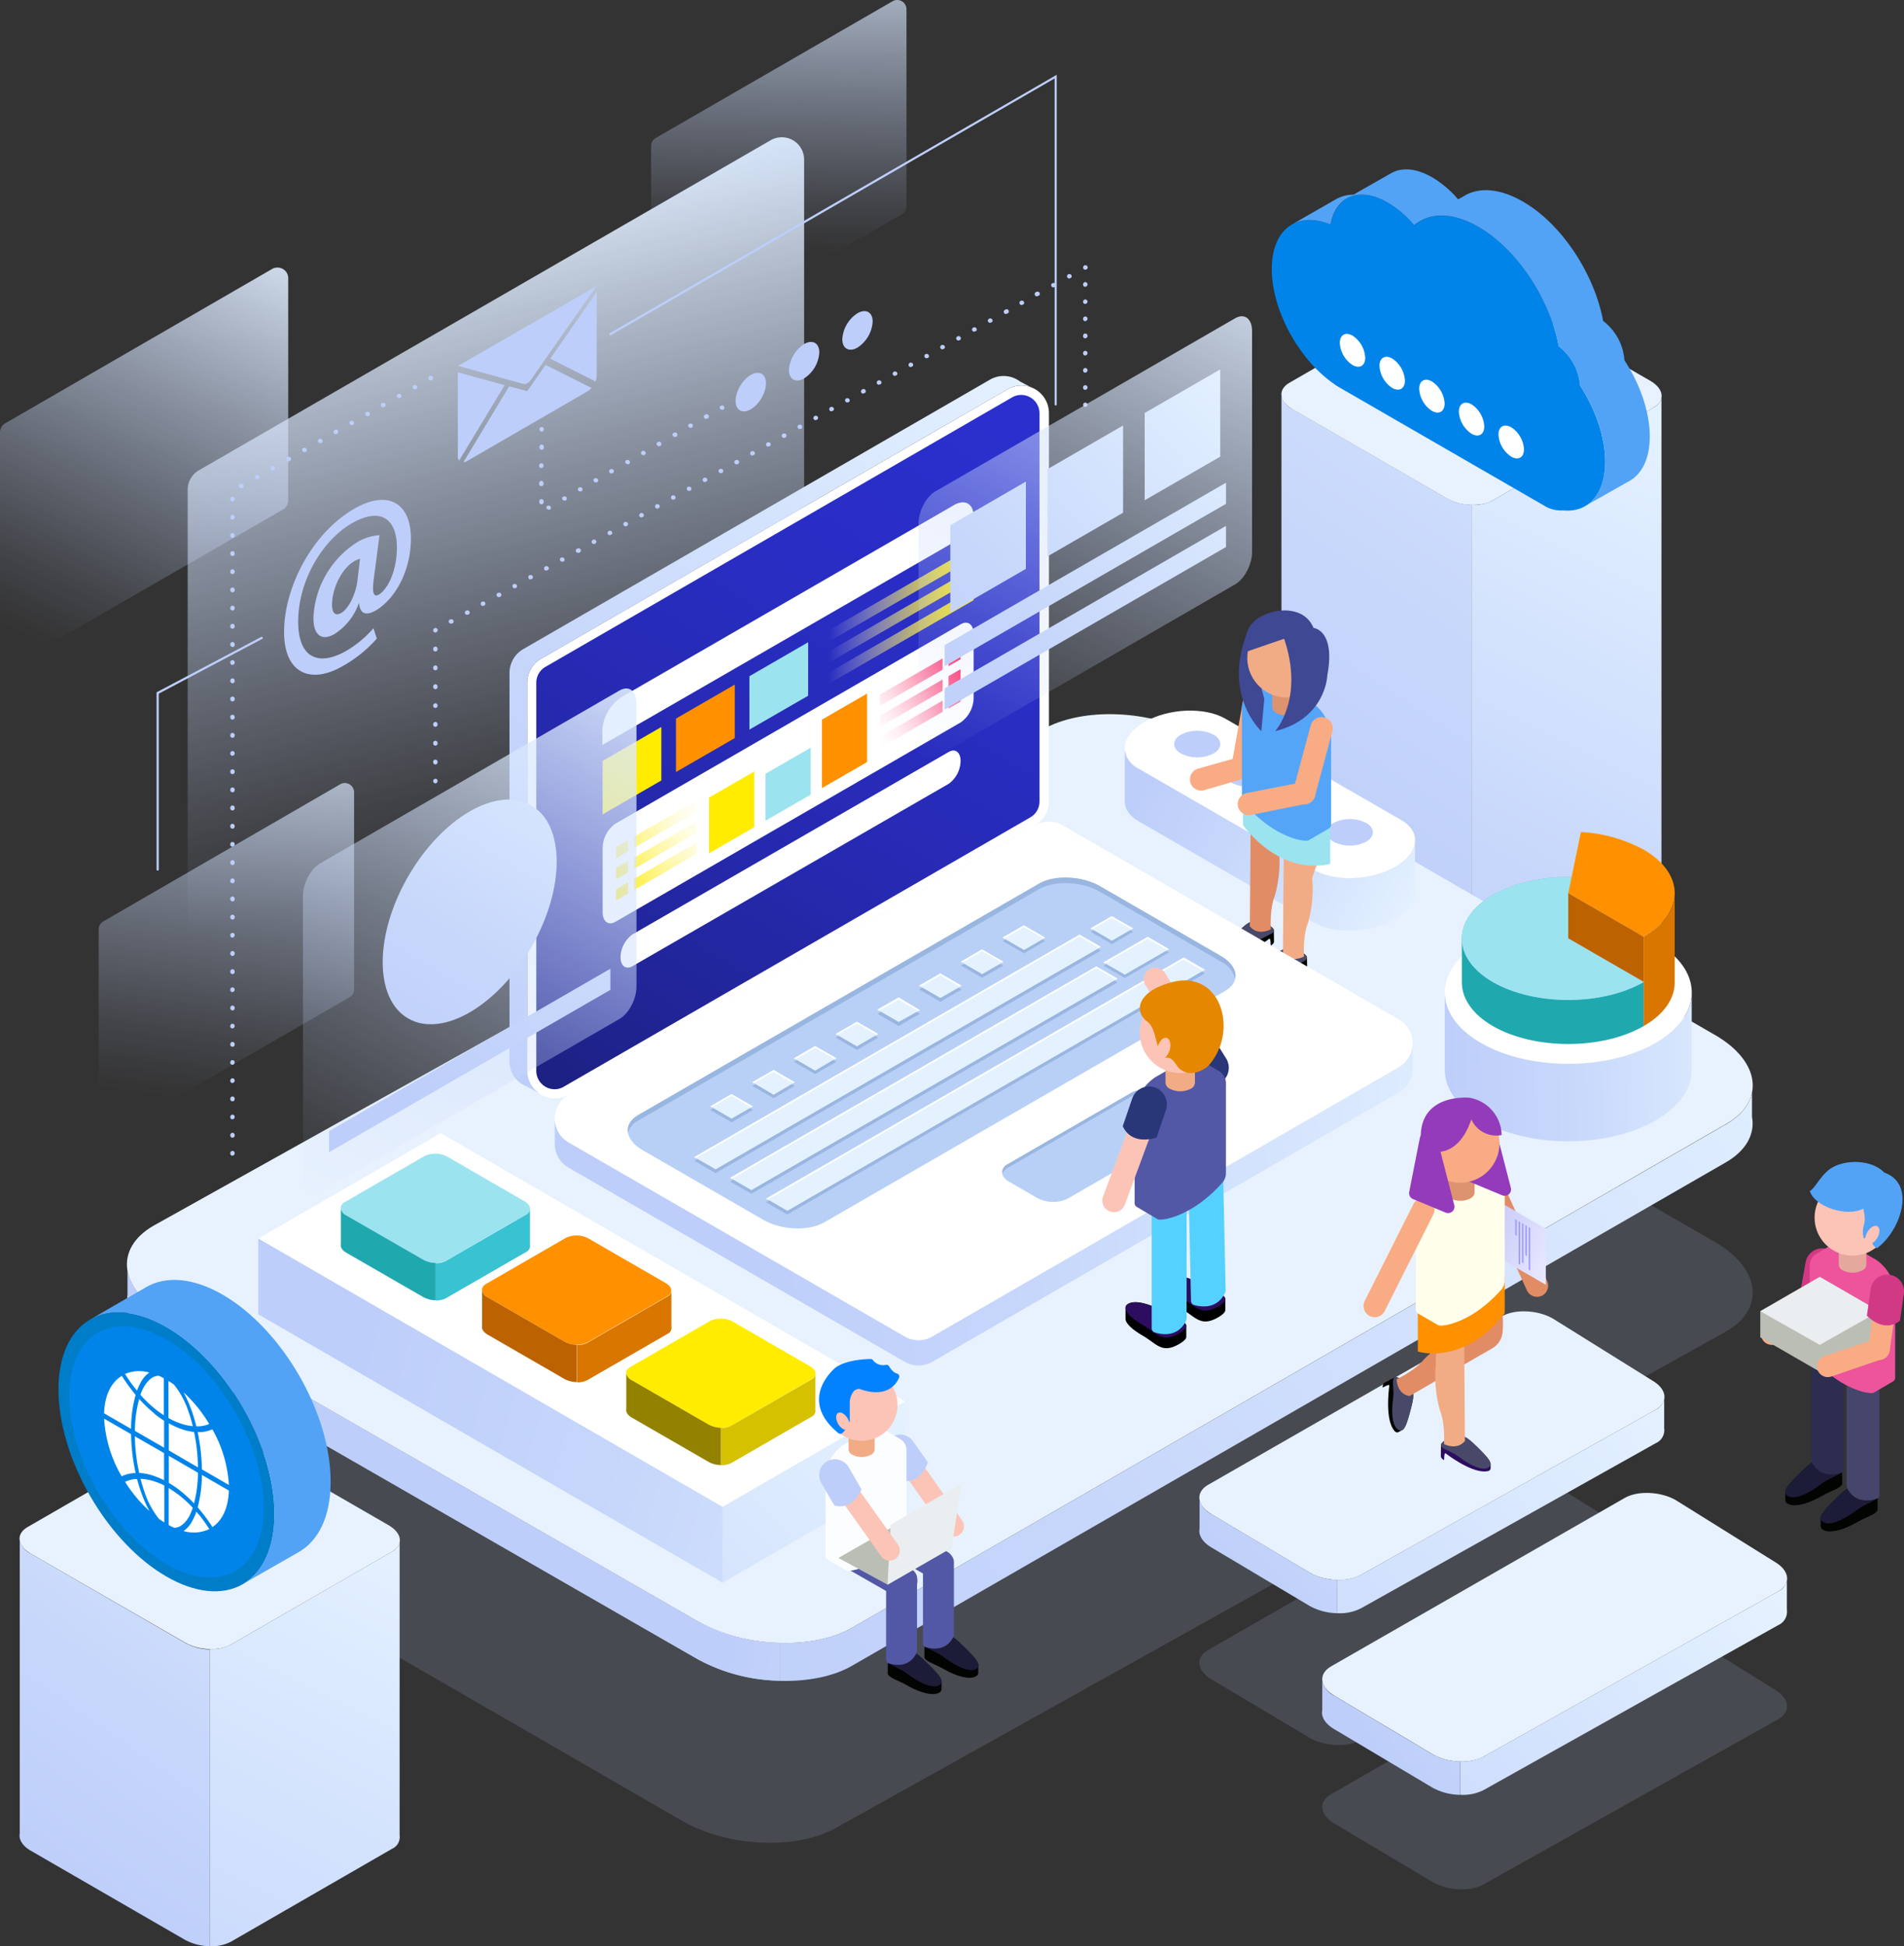 <svg xmlns="http://www.w3.org/2000/svg" xmlns:xlink="http://www.w3.org/1999/xlink" viewBox="0 0 391.35 400"><rect x="0" y="0" width="391.35" height="400" fill="#333333" stroke="none"/><defs><style>.cls-1{isolation:isolate;}.cls-2{opacity:0.15;}.cls-3{fill:#bdcefa;}.cls-4{fill:url(#Degradado_sin_nombre_4);}.cls-5{fill:url(#Degradado_sin_nombre_4-2);}.cls-6{fill:url(#Degradado_sin_nombre_4-3);}.cls-7{fill:url(#Degradado_sin_nombre_4-4);}.cls-8{fill:#e8f2fe;}.cls-9{fill:url(#Degradado_sin_nombre_3);}.cls-10{fill:#ddd;}.cls-10,.cls-20{mix-blend-mode:color-dodge;}.cls-11{fill:url(#Degradado_sin_nombre_3-2);}.cls-12{fill:#0084e9;}.cls-100,.cls-13{fill:#52a3f6;}.cls-14,.cls-51{fill:#fff;}.cls-15{fill:url(#Degradado_sin_nombre_3-3);}.cls-16{fill:url(#Degradado_sin_nombre_3-4);}.cls-17{fill:url(#Degradado_sin_nombre_3-5);}.cls-18{fill:url(#Degradado_sin_nombre_3-6);}.cls-19{fill:url(#Degradado_sin_nombre_3-7);}.cls-20{fill:#c9c9c9;}.cls-21{fill:url(#Degradado_sin_nombre_3-8);}.cls-22{fill:url(#Degradado_sin_nombre_3-9);}.cls-23{fill:url(#Degradado_sin_nombre_3-10);}.cls-24{fill:#9ce3f0;}.cls-25{fill:#39c2d1;}.cls-26{fill:#20a8af;}.cls-27{fill:#ff9100;}.cls-28{fill:#d87600;}.cls-29{fill:#bc6200;}.cls-30{fill:#ffec00;}.cls-31{fill:#d6c100;}.cls-32{fill:#938100;}.cls-33{fill:url(#Degradado_sin_nombre_3-11);}.cls-34{fill:#76b5ce;}.cls-35{fill:url(#Degradado_sin_nombre_3-12);}.cls-36{fill:#f9ab83;}.cls-37{fill:#010400;}.cls-38{fill:#484968;}.cls-39{fill:#f1ac85;}.cls-40{fill:#e28c66;}.cls-41{fill:#54a5f8;}.cls-42{fill:#dd936f;}.cls-43{fill:#3f4893;}.cls-44{fill:url(#Degradado_sin_nombre_188);}.cls-45{fill:url(#Degradado_sin_nombre_3-13);}.cls-46{fill:url(#Degradado_sin_nombre_3-14);}.cls-47{fill:url(#Degradado_sin_nombre_3-15);}.cls-48{fill:#b8d0f6;}.cls-49{fill:#99b6e0;}.cls-50{fill:#e4f2ff;}.cls-51,.cls-52{mix-blend-mode:overlay;}.cls-53{fill:url(#Degradado_sin_nombre_5);}.cls-54{fill:url(#Degradado_sin_nombre_5-2);}.cls-55{fill:url(#Degradado_sin_nombre_5-3);}.cls-56{fill:url(#Degradado_sin_nombre_6);}.cls-57{fill:url(#Degradado_sin_nombre_6-2);}.cls-58{fill:url(#Degradado_sin_nombre_6-3);}.cls-59{fill:url(#Degradado_sin_nombre_6-4);}.cls-60{fill:url(#Degradado_sin_nombre_6-5);}.cls-61{fill:url(#Degradado_sin_nombre_6-6);}.cls-62{fill:url(#Degradado_sin_nombre_5-4);}.cls-63{fill:url(#Degradado_sin_nombre_5-5);}.cls-64{fill:url(#Degradado_sin_nombre_5-6);}.cls-65{fill:url(#Degradado_sin_nombre_5-7);}.cls-66{fill:url(#Degradado_sin_nombre_5-8);}.cls-67{fill:url(#Degradado_sin_nombre_5-9);}.cls-68{fill:url(#Degradado_sin_nombre_4-5);}.cls-69{fill:url(#Degradado_sin_nombre_3-16);}.cls-70{fill:url(#Degradado_sin_nombre_3-17);}.cls-71{fill:url(#Degradado_sin_nombre_4-6);}.cls-72{fill:url(#Degradado_sin_nombre_3-18);}.cls-73{fill:url(#Degradado_sin_nombre_3-19);}.cls-74{fill:url(#Degradado_sin_nombre_3-20);}.cls-75{fill:url(#Degradado_sin_nombre_3-21);}.cls-76{fill:url(#Degradado_sin_nombre_3-22);}.cls-77{fill:url(#Degradado_sin_nombre_3-23);}.cls-78{fill:url(#Degradado_sin_nombre_3-24);}.cls-79{fill:#007dc9;}.cls-80{fill:#2d0d60;}.cls-81{fill:url(#Degradado_sin_nombre_2);}.cls-82{fill:#a29afb;}.cls-83{fill:#ffffeb;}.cls-84{fill:#943bbb;}.cls-85{fill:#fcc4b7;}.cls-86{fill:#293677;}.cls-87{fill:#55d1ff;}.cls-88{fill:#5258a6;}.cls-89{fill:#e58800;}.cls-100,.cls-101,.cls-102,.cls-89{fill-rule:evenodd;}.cls-90{fill:#1c1c38;}.cls-91{fill:#fcfdff;}.cls-92{fill:#0382ff;}.cls-101,.cls-93{fill:#bbbeb5;}.cls-102,.cls-94{fill:#eaeef1;}.cls-95{fill:#d13985;}.cls-96{fill:#46466c;}.cls-97{fill:#2d2d4f;}.cls-98{fill:#ed549c;}.cls-99{fill:#e5a89c;}</style><linearGradient id="Degradado_sin_nombre_4" x1="54.65" y1="42.36" x2="11.88" y2="133.7" gradientUnits="userSpaceOnUse"><stop offset="0" stop-color="#e4f2ff"/><stop offset="0.2" stop-color="#dceafe" stop-opacity="0.78"/><stop offset="0.6" stop-color="#cbdbfc" stop-opacity="0.37"/><stop offset="0.87" stop-color="#c1d2fb" stop-opacity="0.1"/><stop offset="1" stop-color="#bdcefa" stop-opacity="0"/></linearGradient><linearGradient id="Degradado_sin_nombre_4-2" x1="83.72" y1="41.64" x2="116.21" y2="173.59" xlink:href="#Degradado_sin_nombre_4"/><linearGradient id="Degradado_sin_nombre_4-3" x1="161.22" y1="-22.91" x2="159.77" y2="51.76" xlink:href="#Degradado_sin_nombre_4"/><linearGradient id="Degradado_sin_nombre_4-4" x1="55.59" y1="130.22" x2="42.54" y2="226.63" xlink:href="#Degradado_sin_nombre_4"/><linearGradient id="Degradado_sin_nombre_3" x1="351.94" y1="93.44" x2="287.24" y2="221.92" gradientUnits="userSpaceOnUse"><stop offset="0" stop-color="#e4f2ff"/><stop offset="0.06" stop-color="#e1efff"/><stop offset="0.65" stop-color="#c7d7fb"/><stop offset="1" stop-color="#bdcefa"/></linearGradient><linearGradient id="Degradado_sin_nombre_3-2" x1="365.58" y1="29.68" x2="261.1" y2="185.2" xlink:href="#Degradado_sin_nombre_3"/><linearGradient id="Degradado_sin_nombre_3-3" x1="342.01" y1="284.14" x2="204.06" y2="390.53" xlink:href="#Degradado_sin_nombre_3"/><linearGradient id="Degradado_sin_nombre_3-4" x1="301.16" y1="283.26" x2="252.29" y2="327.54" xlink:href="#Degradado_sin_nombre_3"/><linearGradient id="Degradado_sin_nombre_3-5" x1="363.9" y1="326.05" x2="234.48" y2="417.4" xlink:href="#Degradado_sin_nombre_3"/><linearGradient id="Degradado_sin_nombre_3-6" x1="343.23" y1="321" x2="282.33" y2="359.51" xlink:href="#Degradado_sin_nombre_3"/><linearGradient id="Degradado_sin_nombre_3-7" x1="377.39" y1="196.11" x2="146.7" y2="373.74" xlink:href="#Degradado_sin_nombre_3"/><linearGradient id="Degradado_sin_nombre_3-8" x1="244.7" y1="324.88" x2="153.28" y2="311.96" xlink:href="#Degradado_sin_nombre_3"/><linearGradient id="Degradado_sin_nombre_3-9" x1="184.64" y1="289.52" x2="72.11" y2="400.69" xlink:href="#Degradado_sin_nombre_3"/><linearGradient id="Degradado_sin_nombre_3-10" x1="241.37" y1="330.74" x2="71.88" y2="281.53" xlink:href="#Degradado_sin_nombre_3"/><linearGradient id="Degradado_sin_nombre_3-11" x1="366.36" y1="217.46" x2="297.56" y2="219.74" xlink:href="#Degradado_sin_nombre_3"/><linearGradient id="Degradado_sin_nombre_3-12" x1="291.3" y1="187.28" x2="237.99" y2="156.98" xlink:href="#Degradado_sin_nombre_3"/><linearGradient id="Degradado_sin_nombre_188" x1="78.8" y1="288.48" x2="234.49" y2="34.02" gradientUnits="userSpaceOnUse"><stop offset="0" stop-color="#0f123b"/><stop offset="0.07" stop-color="#141754"/><stop offset="0.21" stop-color="#1b1f7a"/><stop offset="0.35" stop-color="#212599"/><stop offset="0.49" stop-color="#262ab2"/><stop offset="0.64" stop-color="#292dc3"/><stop offset="0.81" stop-color="#2b2fce"/><stop offset="1" stop-color="#2c30d1"/></linearGradient><linearGradient id="Degradado_sin_nombre_3-13" x1="202.11" y1="68.15" x2="95.04" y2="195.73" xlink:href="#Degradado_sin_nombre_3"/><linearGradient id="Degradado_sin_nombre_3-14" x1="135" y1="197.85" x2="88.85" y2="252.84" xlink:href="#Degradado_sin_nombre_3"/><linearGradient id="Degradado_sin_nombre_3-15" x1="317.4" y1="233.53" x2="152.51" y2="255.16" xlink:href="#Degradado_sin_nombre_3"/><linearGradient id="Degradado_sin_nombre_5" x1="170.26" y1="130.81" x2="200.12" y2="130.81" gradientUnits="userSpaceOnUse"><stop offset="0" stop-color="#fcfdff" stop-opacity="0"/><stop offset="0.12" stop-color="#fcfad7" stop-opacity="0.16"/><stop offset="0.37" stop-color="#fdf58c" stop-opacity="0.45"/><stop offset="0.59" stop-color="#fef150" stop-opacity="0.69"/><stop offset="0.77" stop-color="#ffee24" stop-opacity="0.86"/><stop offset="0.91" stop-color="#ffed0a" stop-opacity="0.96"/><stop offset="1" stop-color="#ffec00"/></linearGradient><linearGradient id="Degradado_sin_nombre_5-2" x1="170.26" y1="126.48" x2="200.12" y2="126.48" xlink:href="#Degradado_sin_nombre_5"/><linearGradient id="Degradado_sin_nombre_5-3" x1="170.26" y1="122.14" x2="200.12" y2="122.14" xlink:href="#Degradado_sin_nombre_5"/><linearGradient id="Degradado_sin_nombre_6" x1="179.79" y1="153.82" x2="202.51" y2="139.86" gradientUnits="userSpaceOnUse"><stop offset="0" stop-color="#fcfdff" stop-opacity="0"/><stop offset="0.12" stop-color="#fcdbe7" stop-opacity="0.16"/><stop offset="0.37" stop-color="#fd9cb8" stop-opacity="0.45"/><stop offset="0.59" stop-color="#fe6a94" stop-opacity="0.69"/><stop offset="0.77" stop-color="#ff4679" stop-opacity="0.86"/><stop offset="0.91" stop-color="#ff2f69" stop-opacity="0.96"/><stop offset="1" stop-color="#ff2763"/></linearGradient><linearGradient id="Degradado_sin_nombre_6-2" x1="177.86" y1="150.67" x2="200.58" y2="136.71" xlink:href="#Degradado_sin_nombre_6"/><linearGradient id="Degradado_sin_nombre_6-3" x1="175.92" y1="147.53" x2="198.64" y2="133.56" xlink:href="#Degradado_sin_nombre_6"/><linearGradient id="Degradado_sin_nombre_6-4" x1="179.64" y1="153.58" x2="202.36" y2="139.62" xlink:href="#Degradado_sin_nombre_6"/><linearGradient id="Degradado_sin_nombre_6-5" x1="177.71" y1="150.43" x2="200.43" y2="136.47" xlink:href="#Degradado_sin_nombre_6"/><linearGradient id="Degradado_sin_nombre_6-6" x1="175.77" y1="147.28" x2="198.49" y2="133.32" xlink:href="#Degradado_sin_nombre_6"/><linearGradient id="Degradado_sin_nombre_5-4" x1="145.73" y1="162.4" x2="120.03" y2="179.83" xlink:href="#Degradado_sin_nombre_5"/><linearGradient id="Degradado_sin_nombre_5-5" x1="147.75" y1="165.37" x2="122.05" y2="182.8" xlink:href="#Degradado_sin_nombre_5"/><linearGradient id="Degradado_sin_nombre_5-6" x1="149.76" y1="168.35" x2="124.06" y2="185.77" xlink:href="#Degradado_sin_nombre_5"/><linearGradient id="Degradado_sin_nombre_5-7" x1="146.15" y1="163.02" x2="120.45" y2="180.44" xlink:href="#Degradado_sin_nombre_5"/><linearGradient id="Degradado_sin_nombre_5-8" x1="148.16" y1="165.99" x2="122.46" y2="183.41" xlink:href="#Degradado_sin_nombre_5"/><linearGradient id="Degradado_sin_nombre_5-9" x1="150.18" y1="168.96" x2="124.48" y2="186.38" xlink:href="#Degradado_sin_nombre_5"/><linearGradient id="Degradado_sin_nombre_4-5" x1="133.47" y1="128.49" x2="64.14" y2="250.44" xlink:href="#Degradado_sin_nombre_4"/><linearGradient id="Degradado_sin_nombre_3-16" x1="138.83" y1="145.4" x2="89.75" y2="229.62" xlink:href="#Degradado_sin_nombre_3"/><linearGradient id="Degradado_sin_nombre_3-17" x1="125.54" y1="137.66" x2="76.46" y2="221.88" gradientTransform="translate(210.58 10.1) rotate(60)" xlink:href="#Degradado_sin_nombre_3"/><linearGradient id="Degradado_sin_nombre_4-6" x1="255.19" y1="43.71" x2="198.89" y2="160.86" xlink:href="#Degradado_sin_nombre_4"/><linearGradient id="Degradado_sin_nombre_3-18" x1="266.45" y1="88.65" x2="191.36" y2="154.95" xlink:href="#Degradado_sin_nombre_3"/><linearGradient id="Degradado_sin_nombre_3-19" x1="262.05" y1="83.66" x2="186.96" y2="149.96" xlink:href="#Degradado_sin_nombre_3"/><linearGradient id="Degradado_sin_nombre_3-20" x1="250.5" y1="70.58" x2="175.41" y2="136.88" xlink:href="#Degradado_sin_nombre_3"/><linearGradient id="Degradado_sin_nombre_3-21" x1="253.53" y1="74.01" x2="178.44" y2="140.31" xlink:href="#Degradado_sin_nombre_3"/><linearGradient id="Degradado_sin_nombre_3-22" x1="256.56" y1="77.44" x2="181.47" y2="143.74" xlink:href="#Degradado_sin_nombre_3"/><linearGradient id="Degradado_sin_nombre_3-23" x1="84.01" y1="315.46" x2="8.01" y2="468.66" xlink:href="#Degradado_sin_nombre_3"/><linearGradient id="Degradado_sin_nombre_3-24" x1="74.76" y1="285.81" x2="5.91" y2="383.35" xlink:href="#Degradado_sin_nombre_3"/><linearGradient id="Degradado_sin_nombre_2" x1="319.56" y1="257.67" x2="302" y2="250.82" gradientUnits="userSpaceOnUse"><stop offset="0" stop-color="#e8e9ff"/><stop offset="1" stop-color="#c0c0f6"/></linearGradient></defs><g class="cls-1"><g id="Layer_2" data-name="Layer 2"><g id="Layer_1-2" data-name="Layer 1"><g class="cls-2"><path class="cls-3" d="M365.52,353.34,305,387.26c-2.68,1.55-7.41,1.36-10.51-.43l-20.15-12c-3.1-1.79-3.44-4.52-.75-6.07l60.34-34.61c2.68-1.55,7.41-1.35,10.51.44l20.38,12.7C367.86,349.06,368.2,351.79,365.52,353.34Z"/><path class="cls-3" d="M340.3,323.69l-60.57,33.93c-2.68,1.55-7.41,1.35-10.51-.43l-20.15-12c-3.09-1.79-3.43-4.52-.75-6.07l60.34-34.61c2.68-1.55,7.41-1.35,10.51.44l20.38,12.7C342.65,319.41,343,322.15,340.3,323.69Z"/><path class="cls-3" d="M354.8,273.64,172,375.59c-8.1,4.68-22.37,4.08-31.72-1.31L33.83,312.8c-9.35-5.4-10.38-13.64-2.28-18.31l182.77-102c8.1-4.67,22.37-4.08,31.72,1.32l106.48,61.48C361.87,260.72,362.9,269,354.8,273.64Z"/></g><path class="cls-4" d="M2.16,136.68A2.17,2.17,0,0,1,0,134.52V88.82A2.15,2.15,0,0,1,1.08,87L56,55.24A2.12,2.12,0,0,1,57.08,55a2.17,2.17,0,0,1,2.16,2.16v45.7a2.15,2.15,0,0,1-1.08,1.86L3.23,136.39A2.15,2.15,0,0,1,2.16,136.68Z"/><path class="cls-5" d="M43.2,203a4.63,4.63,0,0,1-4.62-4.62V100.66a4.62,4.62,0,0,1,2.3-4L158.37,28.84a4.59,4.59,0,0,1,6.91,4v97.74a4.62,4.62,0,0,1-2.3,4L45.5,202.39A4.55,4.55,0,0,1,43.2,203Z"/><path class="cls-6" d="M135.73,72.43a1.92,1.92,0,0,1-1.91-1.92V30a1.94,1.94,0,0,1,1-1.66L183.45.26a1.91,1.91,0,0,1,2.87,1.65v40.5a1.91,1.91,0,0,1-1,1.65L136.68,72.17A1.86,1.86,0,0,1,135.73,72.43Z"/><path class="cls-7" d="M22.2,233.37a1.92,1.92,0,0,1-1.92-1.91V191a1.91,1.91,0,0,1,1-1.65L69.91,161.2a1.91,1.91,0,0,1,2.87,1.66v40.49a1.93,1.93,0,0,1-1,1.66l-48.67,28.1A1.81,1.81,0,0,1,22.2,233.37Z"/><ellipse class="cls-3" cx="154.31" cy="80.57" rx="4.37" ry="2.52" transform="translate(5.7 171.23) rotate(-58.95)"/><path class="cls-3" d="M168.4,72.44a6.81,6.81,0,0,1-3.12,5.33c-1.72,1-3.12.22-3.12-1.73a6.84,6.84,0,0,1,3.12-5.33C167,69.72,168.4,70.49,168.4,72.44Z"/><path class="cls-3" d="M179.37,66.11a6.86,6.86,0,0,1-3.12,5.33c-1.72,1-3.12.22-3.12-1.73a6.83,6.83,0,0,1,3.12-5.33C178,63.38,179.37,64.16,179.37,66.11Z"/><path class="cls-3" d="M77.45,131.25a27.08,27.08,0,0,1-7.06,5.68c-6.4,3.69-12,1.64-12-7.08,0-9.08,5.71-20.26,14.43-25.29,6.78-3.92,11.64-1.34,11.64,6.14,0,6.5-3.16,12.42-7.33,14.83-1.81,1-3.12.73-3.31-1.51l-.08,0a12.38,12.38,0,0,1-5,6.3c-2.51,1.45-4.32.36-4.32-3.29a19.35,19.35,0,0,1,9-15.59A10.09,10.09,0,0,1,78,110l-1.16,8.9c-.38,2.85-.11,3.9,1,3.32,1.65-.92,3.74-4.57,3.74-9.69,0-5.78-3.24-8.41-9.22-5s-11.07,11.73-11.07,20.24c0,7.43,4.13,9.28,9.88,6a22.38,22.38,0,0,0,5.59-4.65ZM74,114.84a5.19,5.19,0,0,0-1.2.52c-2.54,1.47-4.55,5.52-4.55,8.94,0,1.7.66,2.39,1.93,1.65,1.43-.82,2.93-3.78,3.28-6.56Z"/><path class="cls-3" d="M94.16,75.19l13.47,3.74c.42.11,1.06-.26,1.48-.86l13.47-19.25Z"/><path class="cls-3" d="M103.73,79.16,94.35,94.68a1.43,1.43,0,0,1-.25-.85V76.52Z"/><path class="cls-3" d="M112.14,75l9.43,4.73a3.21,3.21,0,0,1-.88.74L96.05,94.73a2,2,0,0,1-.81.28l9.42-15.62,3.71,1Z"/><path class="cls-3" d="M122.64,60V77.35a3.16,3.16,0,0,1-.23,1.05l-9.32-4.69Z"/><path class="cls-3" d="M217,83.35a.23.23,0,0,1-.23-.23v-67L125.57,68.88a.24.24,0,0,1-.31-.08.24.24,0,0,1,.08-.32L217.2,15.37V83.12A.23.23,0,0,1,217,83.35Z"/><path class="cls-3" d="M223.07,83.63a.43.43,0,0,1-.45-.43v0a.45.45,0,0,1,.45-.45.46.46,0,0,1,.46.45A.48.48,0,0,1,223.07,83.63Z"/><path class="cls-3" d="M223.07,80.12a.42.42,0,0,1-.45-.41v-.09a.45.45,0,0,1,.45-.45.46.46,0,0,1,.46.45A.49.49,0,0,1,223.07,80.12Zm0-3.53a.42.42,0,0,1-.45-.41v-.09a.45.45,0,0,1,.45-.45.46.46,0,0,1,.46.45A.5.5,0,0,1,223.07,76.59Zm0-3.53a.42.42,0,0,1-.45-.41v-.09a.45.45,0,0,1,.45-.45.46.46,0,0,1,.46.45A.5.5,0,0,1,223.07,73.06Zm0-3.53a.42.42,0,0,1-.45-.41V69a.45.45,0,0,1,.45-.45.46.46,0,0,1,.46.45A.5.5,0,0,1,223.07,69.53Zm0-3.53a.42.42,0,0,1-.45-.41V65.5a.45.45,0,0,1,.45-.45.46.46,0,0,1,.46.45A.5.5,0,0,1,223.07,66Zm0-3.53a.42.42,0,0,1-.45-.41V62a.45.45,0,0,1,.45-.45.46.46,0,0,1,.46.45A.5.5,0,0,1,223.07,62.47Zm0-3.53a.42.42,0,0,1-.45-.41v-.09a.46.46,0,0,1,.45-.46.47.47,0,0,1,.46.46A.5.5,0,0,1,223.07,58.94Z"/><path class="cls-3" d="M223.07,55.43a.45.45,0,0,1-.38-.19l0-.06a.44.44,0,0,1,.16-.61.52.52,0,0,1,.47,0,.46.46,0,0,1,.25.38A.48.48,0,0,1,223.07,55.43Z"/><path class="cls-3" d="M92.71,128.18a.45.45,0,0,1-.23-.85l.08,0a.45.45,0,0,1,.45.79l-.08,0A.59.59,0,0,1,92.71,128.18ZM96,126.36a.43.43,0,0,1-.39-.23.45.45,0,0,1,.17-.62l.08,0a.45.45,0,0,1,.62.17.46.46,0,0,1-.17.62l-.08,0A.46.46,0,0,1,96,126.36Zm3.26-1.81a.47.47,0,0,1-.4-.24.46.46,0,0,1,.18-.62.51.51,0,0,1,.66.15.42.42,0,0,1-.14.6l-.07,0A.49.49,0,0,1,99.22,124.55Zm3.26-1.82a.47.47,0,0,1-.4-.24.46.46,0,0,1,.18-.62l.08,0a.45.45,0,1,1,.44.79l-.08,0A.43.43,0,0,1,102.48,122.73Zm3.26-1.82a.46.46,0,0,1-.22-.86l.08,0a.46.46,0,0,1,.44.8l-.08,0A.46.46,0,0,1,105.74,120.91Zm3.26-1.82a.45.45,0,0,1-.4-.23.46.46,0,0,1,.17-.62.49.49,0,0,1,.66.15.42.42,0,0,1-.13.6l-.08,0A.46.46,0,0,1,109,119.09Zm3.25-1.82a.45.45,0,0,1-.22-.85.49.49,0,0,1,.66.15.42.42,0,0,1-.13.6l-.08,0A.46.46,0,0,1,112.25,117.27Zm3.26-1.82a.45.45,0,0,1-.22-.85l.08,0a.46.46,0,0,1,.44.8l-.08,0A.43.43,0,0,1,115.51,115.45Zm3.26-1.82a.45.45,0,0,1-.22-.85l.08,0a.46.46,0,1,1,.44.8l-.08,0A.43.43,0,0,1,118.77,113.63Zm3.26-1.82a.45.45,0,0,1-.4-.23.46.46,0,0,1,.18-.62.5.5,0,0,1,.66.15.42.42,0,0,1-.14.6l-.08.05A.44.44,0,0,1,122,111.81Zm3.26-1.82a.45.45,0,0,1-.4-.23.46.46,0,0,1,.18-.62.5.5,0,0,1,.66.16.41.41,0,0,1-.14.59l-.08,0A.44.44,0,0,1,125.29,110Zm3.26-1.81a.46.46,0,0,1-.23-.86.5.5,0,0,1,.66.16.42.42,0,0,1-.13.59l-.08.05A.46.46,0,0,1,128.55,108.18Zm3.25-1.82a.47.47,0,0,1-.4-.24.46.46,0,0,1,.18-.62.5.5,0,0,1,.66.16.43.43,0,0,1-.14.6l-.08,0A.43.43,0,0,1,131.8,106.36Zm3.26-1.82a.47.47,0,0,1-.4-.24.46.46,0,0,1,.18-.62.5.5,0,0,1,.66.16.43.43,0,0,1-.14.6l-.08,0A.43.43,0,0,1,135.06,104.54Zm3.26-1.82a.46.46,0,0,1-.22-.86.5.5,0,0,1,.66.16.42.42,0,0,1-.14.6l-.08,0A.46.46,0,0,1,138.32,102.72Zm3.26-1.82a.45.45,0,0,1-.4-.23.46.46,0,0,1,.18-.62l.08,0a.46.46,0,0,1,.44.8l-.08,0A.46.46,0,0,1,141.58,100.9Zm3.26-1.82a.45.45,0,0,1-.4-.23.46.46,0,0,1,.17-.62.49.49,0,0,1,.66.15.41.41,0,0,1-.13.6l-.08,0A.46.46,0,0,1,144.84,99.08Zm3.25-1.82a.43.43,0,0,1-.39-.23.45.45,0,0,1,.17-.62l.08,0a.46.46,0,0,1,.62.18.46.46,0,0,1-.17.62l-.08,0A.46.46,0,0,1,148.09,97.26Zm3.26-1.82a.45.45,0,0,1-.22-.85l.08,0a.45.45,0,0,1,.62.17.46.46,0,0,1-.18.62l-.08,0A.42.42,0,0,1,151.35,95.44Zm3.26-1.82a.45.45,0,0,1-.22-.85.5.5,0,0,1,.66.15.42.42,0,0,1-.14.6l-.08,0A.42.42,0,0,1,154.61,93.62Zm3.26-1.81a.46.46,0,0,1-.4-.24.47.47,0,0,1,.17-.62.52.52,0,0,1,.67.15.42.42,0,0,1-.14.6l-.08,0A.46.46,0,0,1,157.87,91.81ZM161.13,90a.46.46,0,0,1-.23-.86l.08,0a.46.46,0,0,1,.62.17.45.45,0,0,1-.17.62l-.08.05A.46.46,0,0,1,161.13,90Zm3.25-1.82a.46.46,0,0,1-.22-.86l.08,0a.46.46,0,0,1,.45.8l-.08,0A.46.46,0,0,1,164.38,88.17Zm3.26-1.82a.43.43,0,0,1-.39-.23.45.45,0,0,1,.17-.62.49.49,0,0,1,.66.15.43.43,0,0,1-.13.6l-.08,0A.46.46,0,0,1,167.64,86.35Zm3.26-1.82a.45.45,0,0,1-.22-.85.49.49,0,0,1,.66.15.43.43,0,0,1-.14.6l-.08,0A.43.43,0,0,1,170.9,84.53Zm3.26-1.82a.45.45,0,0,1-.4-.23.46.46,0,0,1,.18-.62l.08,0a.46.46,0,0,1,.44.8l-.08,0A.46.46,0,0,1,174.16,82.71Zm3.26-1.82a.45.45,0,0,1-.4-.23.46.46,0,0,1,.18-.62l.07-.05a.46.46,0,0,1,.62.18.45.45,0,0,1-.17.62l-.08,0A.46.46,0,0,1,177.42,80.89Zm3.26-1.82a.45.45,0,0,1-.23-.85.5.5,0,0,1,.66.15.41.41,0,0,1-.13.6l-.08,0A.59.59,0,0,1,180.68,79.07Zm3.25-1.82a.43.43,0,0,1-.39-.23.45.45,0,0,1,.17-.62.5.5,0,0,1,.66.15.42.42,0,0,1-.13.6l-.08,0A.46.46,0,0,1,183.93,77.25Zm3.26-1.81a.47.47,0,0,1-.4-.24.46.46,0,0,1,.18-.62.5.5,0,0,1,.66.16.41.41,0,0,1-.14.59l-.08,0A.43.43,0,0,1,187.19,75.44Zm3.26-1.82a.46.46,0,0,1-.22-.86l.08,0a.46.46,0,0,1,.44.8l-.08,0A.46.46,0,0,1,190.45,73.62Zm3.26-1.82a.46.46,0,0,1-.22-.86.5.5,0,0,1,.66.16.43.43,0,0,1-.14.6l-.08,0A.46.46,0,0,1,193.71,71.8ZM197,70a.46.46,0,0,1-.4-.24.44.44,0,0,1,.17-.61.49.49,0,0,1,.66.15.41.41,0,0,1-.13.6l-.08,0A.46.46,0,0,1,197,70Zm3.25-1.82a.45.45,0,0,1-.22-.85.49.49,0,0,1,.66.15.42.42,0,0,1-.13.6l-.08,0A.46.46,0,0,1,200.22,68.16Zm3.26-1.82a.45.45,0,0,1-.22-.85.5.5,0,0,1,.66.15.42.42,0,0,1-.14.6l-.08,0A.43.43,0,0,1,203.48,66.34Zm3.26-1.82a.45.45,0,0,1-.22-.85l.08-.05a.46.46,0,1,1,.44.8l-.08,0A.54.54,0,0,1,206.74,64.52ZM210,62.7a.45.45,0,0,1-.22-.85.5.5,0,0,1,.66.15.42.42,0,0,1-.14.6l-.08,0A.44.44,0,0,1,210,62.7Zm3.26-1.81A.46.46,0,0,1,213,60a.51.51,0,0,1,.66.15.41.41,0,0,1-.13.6l-.08,0A.46.46,0,0,1,213.26,60.89Zm3.25-1.82a.46.46,0,0,1-.39-.24.45.45,0,0,1,.17-.62l.08,0a.46.46,0,0,1,.62.17.45.45,0,0,1-.17.62l-.08,0A.46.46,0,0,1,216.51,59.07Zm3.26-1.82a.44.44,0,0,1-.39-.24.45.45,0,0,1,.17-.62.5.5,0,0,1,.66.16.42.42,0,0,1-.13.59l-.08,0A.46.46,0,0,1,219.77,57.25Z"/><path class="cls-3" d="M89.49,130a.44.44,0,0,1-.46-.43.54.54,0,0,1,.23-.44.47.47,0,0,1,.64.16.42.42,0,0,1-.1.57A.41.41,0,0,1,89.49,130Z"/><path class="cls-3" d="M89.49,157.12a.46.46,0,0,1-.46-.45v-.1a.46.46,0,0,1,.46-.45.45.45,0,0,1,.45.45v.1A.45.45,0,0,1,89.49,157.12Zm0-3.87a.46.46,0,0,1-.46-.45v-.1a.46.46,0,0,1,.46-.45.45.45,0,0,1,.45.45v.1A.45.45,0,0,1,89.49,153.25Zm0-3.87a.46.46,0,0,1-.46-.45v-.1a.46.46,0,0,1,.46-.45.45.45,0,0,1,.45.45v.1A.45.45,0,0,1,89.49,149.38Zm0-3.87a.46.46,0,0,1-.46-.45V145a.46.46,0,0,1,.46-.45.45.45,0,0,1,.45.45v.1A.45.45,0,0,1,89.49,145.51Zm0-3.87a.46.46,0,0,1-.46-.46v-.09a.47.47,0,0,1,.46-.46.46.46,0,0,1,.45.46v.09A.45.45,0,0,1,89.49,141.64Zm0-3.87a.47.47,0,0,1-.46-.46v-.09a.47.47,0,0,1,.46-.46.46.46,0,0,1,.45.46v.09A.46.46,0,0,1,89.49,137.77Zm0-3.87a.47.47,0,0,1-.46-.46v-.09a.47.47,0,0,1,.46-.46.46.46,0,0,1,.45.46v.09A.46.46,0,0,1,89.49,133.9Z"/><path class="cls-3" d="M89.49,161a.47.47,0,0,1-.46-.46.48.48,0,0,1,.46-.48.43.43,0,0,1,.45.44v0A.46.46,0,0,1,89.49,161Z"/><path class="cls-3" d="M32.41,178.94a.23.23,0,0,1-.23-.23V142.29l.12-.06,21.39-11.32a.22.22,0,0,1,.3.09.23.23,0,0,1-.09.31L32.63,142.57v36.14A.22.22,0,0,1,32.41,178.94Z"/><path class="cls-3" d="M47.79,237.52a.42.42,0,0,1-.46-.41V237a.47.47,0,0,1,.46-.46.46.46,0,0,1,.45.46A.49.49,0,0,1,47.79,237.52Zm0-3.69a.46.46,0,0,1-.46-.46v-.09a.46.46,0,0,1,.46-.45.45.45,0,0,1,.45.45v.09A.45.45,0,0,1,47.79,233.83Zm0-3.78a.42.42,0,0,1-.46-.41v-.09a.47.47,0,0,1,.46-.46.46.46,0,0,1,.45.46A.49.49,0,0,1,47.79,230.05Zm0-3.69a.47.47,0,0,1-.46-.46v-.09a.46.46,0,0,1,.46-.45.45.45,0,0,1,.45.45v.09A.46.46,0,0,1,47.79,226.36Zm0-3.78a.42.42,0,0,1-.46-.41v-.09a.46.46,0,0,1,.46-.46.45.45,0,0,1,.45.46A.49.49,0,0,1,47.79,222.58Zm0-3.74a.42.42,0,0,1-.46-.41v-.09a.47.47,0,0,1,.46-.46.46.46,0,0,1,.45.46A.49.49,0,0,1,47.79,218.84Zm0-3.69a.46.46,0,0,1-.46-.46v-.09a.46.46,0,0,1,.46-.45.45.45,0,0,1,.45.45v.09A.45.45,0,0,1,47.79,215.15Zm0-3.78a.42.42,0,0,1-.46-.41v-.09a.47.47,0,0,1,.46-.46.46.46,0,0,1,.45.46A.49.49,0,0,1,47.79,211.37Zm0-3.69a.47.47,0,0,1-.46-.46v-.09a.47.47,0,0,1,.46-.46.46.46,0,0,1,.45.46v.09A.46.46,0,0,1,47.79,207.68Zm0-3.78a.42.42,0,0,1-.46-.41v-.1a.46.46,0,0,1,.46-.45.45.45,0,0,1,.45.45A.5.5,0,0,1,47.79,203.9Zm0-3.69a.47.47,0,0,1-.46-.46v-.09a.47.47,0,0,1,.46-.46.46.46,0,0,1,.45.46v.09A.46.46,0,0,1,47.79,200.21Zm0-3.74a.46.46,0,0,1-.46-.46v-.09a.46.46,0,0,1,.46-.45.45.45,0,0,1,.45.45V196A.45.45,0,0,1,47.79,196.47Zm0-3.78a.42.42,0,0,1-.46-.41v-.09a.46.46,0,0,1,.46-.46.45.45,0,0,1,.45.46A.49.49,0,0,1,47.79,192.69Zm0-3.69a.47.47,0,0,1-.46-.46v-.09a.46.46,0,0,1,.46-.45.45.45,0,0,1,.45.45v.09A.46.46,0,0,1,47.79,189Zm0-3.74a.46.46,0,0,1-.46-.45v-.1a.46.46,0,0,1,.46-.45.45.45,0,0,1,.45.45v.1A.45.45,0,0,1,47.79,185.26Zm0-3.73a.47.47,0,0,1-.46-.46V181a.47.47,0,0,1,.46-.46.46.46,0,0,1,.45.46v.09A.46.46,0,0,1,47.79,181.53Zm0-3.74a.46.46,0,0,1-.46-.46v-.09a.46.46,0,0,1,.46-.45.45.45,0,0,1,.45.45v.09A.45.45,0,0,1,47.79,177.79Zm0-3.78a.42.42,0,0,1-.46-.41v-.09a.46.46,0,0,1,.46-.46.45.45,0,0,1,.45.46A.49.49,0,0,1,47.79,174Zm0-3.69a.47.47,0,0,1-.46-.46v-.09a.47.47,0,0,1,.46-.46.46.46,0,0,1,.45.46v.09A.46.46,0,0,1,47.79,170.32Zm0-3.74a.46.46,0,0,1-.46-.45V166a.46.46,0,0,1,.46-.45.45.45,0,0,1,.45.45v.1A.45.45,0,0,1,47.79,166.58Zm0-3.73a.47.47,0,0,1-.46-.46v-.09a.47.47,0,0,1,.46-.46.46.46,0,0,1,.45.46v.09A.46.46,0,0,1,47.79,162.85Zm0-3.74a.46.46,0,0,1-.46-.46v-.09a.46.46,0,0,1,.46-.45.45.45,0,0,1,.45.45v.09A.45.45,0,0,1,47.79,159.11Zm0-3.78a.42.42,0,0,1-.46-.41v-.09a.46.46,0,0,1,.46-.46.45.45,0,0,1,.45.46A.49.49,0,0,1,47.79,155.33Zm0-3.69a.47.47,0,0,1-.46-.46v-.09a.47.47,0,0,1,.46-.46.46.46,0,0,1,.45.46v.09A.46.46,0,0,1,47.79,151.64Zm0-3.74a.46.46,0,0,1-.46-.45v-.1a.46.46,0,0,1,.46-.45.45.45,0,0,1,.45.45v.1A.45.45,0,0,1,47.79,147.9Zm0-3.74a.46.46,0,0,1-.46-.45v-.09a.47.47,0,0,1,.46-.46.46.46,0,0,1,.45.46v.09A.45.45,0,0,1,47.79,144.16Zm0-3.73a.47.47,0,0,1-.46-.46v-.09a.46.46,0,0,1,.46-.45.45.45,0,0,1,.45.45V140A.46.46,0,0,1,47.79,140.43Zm0-3.78a.42.42,0,0,1-.46-.41v-.09a.46.46,0,0,1,.46-.46.45.45,0,0,1,.45.46A.49.49,0,0,1,47.79,136.65Zm0-3.69a.47.47,0,0,1-.46-.46v-.09a.47.47,0,0,1,.46-.46.46.46,0,0,1,.45.46v.09A.46.46,0,0,1,47.79,133Zm0-3.74a.46.46,0,0,1-.46-.45v-.1a.46.46,0,0,1,.46-.45.45.45,0,0,1,.45.45v.1A.45.45,0,0,1,47.79,129.22Zm0-3.74a.46.46,0,0,1-.46-.45v-.09a.47.47,0,0,1,.46-.46.46.46,0,0,1,.45.46V125A.45.45,0,0,1,47.79,125.48Zm0-3.73a.47.47,0,0,1-.46-.46v-.09a.46.46,0,0,1,.46-.45.45.45,0,0,1,.45.45v.09A.46.46,0,0,1,47.79,121.75Zm0-3.78a.42.42,0,0,1-.46-.41v-.09a.46.46,0,0,1,.46-.46.45.45,0,0,1,.45.46A.49.49,0,0,1,47.79,118Zm0-3.69a.47.47,0,0,1-.46-.46v-.09a.47.47,0,0,1,.46-.46.46.46,0,0,1,.45.46v.09A.46.46,0,0,1,47.79,114.28Zm0-3.74a.46.46,0,0,1-.46-.46V110a.46.46,0,0,1,.46-.45.45.45,0,0,1,.45.45v.09A.45.45,0,0,1,47.79,110.54Zm0-3.74a.46.46,0,0,1-.46-.45v-.09a.47.47,0,0,1,.46-.46.46.46,0,0,1,.45.46v.09A.45.45,0,0,1,47.79,106.8Zm0-3.73a.47.47,0,0,1-.46-.46v-.09a.46.46,0,0,1,.46-.45.45.45,0,0,1,.45.45v.09A.46.46,0,0,1,47.79,103.07Zm1.76-2.72a.45.45,0,0,1-.23-.85l.08,0a.45.45,0,0,1,.45.79l-.08,0A.46.46,0,0,1,49.55,100.35Zm3.29-1.89a.47.47,0,0,1-.41-.21.43.43,0,0,1,.13-.6l.08,0a.46.46,0,0,1,.63.17.47.47,0,0,1-.17.62A.58.58,0,0,1,52.84,98.46Zm3.24-1.85a.45.45,0,0,1-.4-.21.41.41,0,0,1,.13-.6l.08,0a.46.46,0,0,1,.62.18.45.45,0,0,1-.17.62A.58.58,0,0,1,56.08,96.61Zm3.2-1.81a.43.43,0,0,1-.39-.23.45.45,0,0,1,.16-.62l.08,0a.47.47,0,0,1,.63.17.46.46,0,0,1-.17.62l-.08,0A.46.46,0,0,1,59.28,94.8Zm3.29-1.89a.45.45,0,0,1-.4-.21.42.42,0,0,1,.13-.6l.08,0a.46.46,0,0,1,.62.17.45.45,0,0,1-.17.62A.48.48,0,0,1,62.57,92.91Zm3.25-1.85a.47.47,0,0,1-.41-.22.41.41,0,0,1,.14-.59l.08,0a.45.45,0,1,1,.45.79A.48.48,0,0,1,65.82,91.06ZM69,89.25a.48.48,0,0,1-.4-.23.46.46,0,0,1,.17-.62l.08-.05a.46.46,0,0,1,.62.17.45.45,0,0,1-.17.62l-.08,0A.46.46,0,0,1,69,89.25Zm3.29-1.89a.46.46,0,0,1-.4-.22.42.42,0,0,1,.13-.6l.08,0a.45.45,0,0,1,.62.17.46.46,0,0,1-.17.62A.48.48,0,0,1,72.31,87.36Zm3.25-1.85a.47.47,0,0,1-.41-.22.42.42,0,0,1,.13-.6l.08,0a.45.45,0,0,1,.45.79A.59.59,0,0,1,75.56,85.51Zm3.19-1.82a.43.43,0,0,1-.39-.23.45.45,0,0,1,.17-.62l.08,0a.45.45,0,0,1,.62.17.46.46,0,0,1-.17.62l-.08,0A.46.46,0,0,1,78.75,83.69Zm3.3-1.89a.46.46,0,0,1-.41-.21.42.42,0,0,1,.13-.6l.08,0a.45.45,0,1,1,.45.79A.54.54,0,0,1,82.05,81.8ZM85.29,80a.45.45,0,0,1-.4-.21.41.41,0,0,1,.13-.6l.08,0a.46.46,0,0,1,.45.8A.58.58,0,0,1,85.29,80Zm3.2-1.81a.46.46,0,0,1-.4-.23.46.46,0,0,1,.17-.62l.08-.05a.46.46,0,0,1,.62.17.45.45,0,0,1-.17.62l-.08,0A.43.43,0,0,1,88.49,78.14Z"/><path class="cls-3" d="M112.79,104.75a.48.48,0,0,1-.41-.21.42.42,0,0,1,.13-.6l.08,0a.46.46,0,0,1,.46.79A.48.48,0,0,1,112.79,104.75Zm-1.5-1.1a.45.45,0,0,1-.45-.45v-.09a.46.46,0,1,1,.91,0v.09A.45.45,0,0,1,111.29,103.65Zm4.73-.77a.45.45,0,0,1-.4-.21.42.42,0,0,1,.13-.6l.08,0a.46.46,0,0,1,.62.17.46.46,0,0,1-.17.62A.48.48,0,0,1,116,102.88Zm3.24-1.87a.46.46,0,0,1-.41-.21.42.42,0,0,1,.13-.6l.08,0a.46.46,0,0,1,.62.17.45.45,0,0,1-.17.62A.43.43,0,0,1,119.26,101Zm-8-1.09a.46.46,0,0,1-.45-.46v-.09a.46.46,0,1,1,.91,0v.09A.46.46,0,0,1,111.29,99.92Zm11.2-.78a.45.45,0,0,1-.4-.21.41.41,0,0,1,.13-.6l.07,0a.47.47,0,0,1,.63.17.46.46,0,0,1-.17.62A.48.48,0,0,1,122.49,99.14Zm3.19-1.83a.46.46,0,0,1-.4-.23.46.46,0,0,1,.17-.62l.08,0a.46.46,0,0,1,.62.17.45.45,0,0,1-.17.62l-.08,0A.46.46,0,0,1,125.68,97.31Zm-14.39-1.13a.45.45,0,0,1-.45-.46.49.49,0,0,1,.45-.5.42.42,0,0,1,.46.41v.09A.45.45,0,0,1,111.29,96.18ZM129,95.4a.45.45,0,0,1-.4-.21.41.41,0,0,1,.12-.6l.08,0a.46.46,0,0,1,.62.17.45.45,0,0,1-.16.62A.48.48,0,0,1,129,95.4Zm3.23-1.87a.45.45,0,0,1-.4-.21.41.41,0,0,1,.13-.6l.07,0a.47.47,0,0,1,.63.17.46.46,0,0,1-.17.62A.48.48,0,0,1,132.19,93.53Zm-20.9-1.09a.45.45,0,0,1-.45-.45V91.9a.46.46,0,1,1,.91,0V92A.45.45,0,0,1,111.29,92.44Zm24.09-.74a.46.46,0,0,1-.4-.23.46.46,0,0,1,.17-.62l.08,0a.45.45,0,0,1,.62.17.45.45,0,0,1-.16.62l-.08,0A.49.49,0,0,1,135.38,91.7Zm3.28-1.91a.45.45,0,0,1-.4-.21.42.42,0,0,1,.12-.6l.08,0a.46.46,0,1,1,.46.79A.48.48,0,0,1,138.66,89.79Zm-27.37-1.08a.46.46,0,0,1-.45-.46v-.09a.46.46,0,0,1,.91,0v.09A.46.46,0,0,1,111.29,88.71Zm30.6-.79a.45.45,0,0,1-.4-.21.42.42,0,0,1,.13-.6l.08,0a.45.45,0,1,1,.45.79A.56.56,0,0,1,141.89,87.92Zm3.19-1.83a.46.46,0,0,1-.23-.85l.08,0a.46.46,0,1,1,.46.79l-.08,0A.46.46,0,0,1,145.08,86.09Zm3.28-1.91A.46.46,0,0,1,148,84a.42.42,0,0,1,.13-.6l.08,0a.45.45,0,0,1,.62.17.46.46,0,0,1-.17.62A.59.59,0,0,1,148.36,84.18Z"/><path class="cls-8" d="M339.92,83.74l-33.08,19.1c-2.41,1.39-6.66,1.21-9.44-.39L265.68,84.13c-2.78-1.6-3.09-4.06-.67-5.45l33.07-19.09c2.41-1.4,6.66-1.22,9.44.39l31.72,18.31C342,79.9,342.33,82.35,339.92,83.74Z"/><path class="cls-9" d="M341.5,201.1V81.81h0a3,3,0,0,1-1.58,1.93l-33.08,19.1a8.52,8.52,0,0,1-4.38.92V223.91a8.52,8.52,0,0,0,4.38-.93l33.08-19.09A2.67,2.67,0,0,0,341.5,201.1Z"/><path class="cls-10" d="M297.4,102.45,265.68,84.13a4.23,4.23,0,0,1-2.26-2.67V200.75c-.24,1.2.53,2.53,2.26,3.53l31.72,18.31a11,11,0,0,0,5.06,1.32V103.76A10.87,10.87,0,0,1,297.4,102.45Z"/><path class="cls-11" d="M297.4,102.45,265.68,84.13a4.23,4.23,0,0,1-2.26-2.67V200.75c-.24,1.2.53,2.53,2.26,3.53l31.72,18.31a11,11,0,0,0,5.06,1.32V103.76A10.87,10.87,0,0,1,297.4,102.45Z"/><path class="cls-12" d="M329.94,94.9c0,6.78-3.58,10.52-8.68,10a6.45,6.45,0,0,1-3.91-1l-42.27-24.4a10.76,10.76,0,0,1-1-.68c-7.12-4.94-12.68-15.09-12.68-23.53,0-8.22,5.27-12,12.12-9.13,1-5.83,5.9-7.89,11.76-4.51a21.57,21.57,0,0,1,5.43,4.64c3.11-2.64,7.86-2.74,13.19.34,8,4.62,14.71,14.9,16.49,24.54a11.24,11.24,0,0,1,4.39,8.1C327.92,84.1,329.94,89.81,329.94,94.9Z"/><path class="cls-13" d="M333.89,74.06a11.2,11.2,0,0,0-4.38-8.1C327.72,56.32,321,46,313,41.42c-4.68-2.7-8.92-3-12-1.18l-1.3.74a21.12,21.12,0,0,0-5.33-4.54c-3.32-1.91-6.32-2.08-8.49-.81L278.21,40a7.42,7.42,0,0,0-3.42.84l-9.05,5.18c2.08-1.09,4.76-1.1,7.75.13,1-5.83,5.9-7.89,11.76-4.51a21.57,21.57,0,0,1,5.43,4.64c3.11-2.64,7.86-2.74,13.19.34,8,4.62,14.71,14.9,16.49,24.54a11.24,11.24,0,0,1,4.39,8.1c3.17,4.81,5.19,10.52,5.19,15.61,0,4.62-1.66,7.82-4.33,9.24L334.66,99c2.73-1.39,4.43-4.62,4.43-9.28C339.09,84.58,337.06,78.87,333.89,74.06Z"/><path class="cls-14" d="M280.61,73.51c0,1.67-1.17,2.34-2.61,1.51a5.78,5.78,0,0,1-2.62-4.53c0-1.66,1.17-2.34,2.62-1.51A5.79,5.79,0,0,1,280.61,73.51Z"/><path class="cls-14" d="M288.77,78.22c0,1.67-1.17,2.34-2.62,1.51a5.79,5.79,0,0,1-2.61-4.53c0-1.66,1.17-2.34,2.61-1.51A5.78,5.78,0,0,1,288.77,78.22Z"/><path class="cls-14" d="M296.93,82.93c0,1.67-1.17,2.34-2.62,1.51a5.79,5.79,0,0,1-2.61-4.53c0-1.66,1.17-2.34,2.61-1.51A5.78,5.78,0,0,1,296.93,82.93Z"/><path class="cls-14" d="M305.08,87.64c0,1.67-1.17,2.34-2.61,1.51a5.79,5.79,0,0,1-2.61-4.53c0-1.66,1.17-2.34,2.61-1.51A5.79,5.79,0,0,1,305.08,87.64Z"/><path class="cls-14" d="M313.24,92.35c0,1.67-1.17,2.34-2.61,1.51A5.78,5.78,0,0,1,308,89.33c0-1.67,1.17-2.34,2.62-1.51A5.79,5.79,0,0,1,313.24,92.35Z"/><path class="cls-8" d="M340.3,289.75l-60.57,33.92c-2.68,1.55-7.41,1.36-10.51-.43l-20.15-12c-3.09-1.79-3.43-4.52-.75-6.07l60.34-34.61c2.68-1.55,7.41-1.35,10.51.44l20.38,12.7C342.65,285.47,343,288.2,340.3,289.75Z"/><path class="cls-15" d="M342.06,293.53V287.6h0a3.32,3.32,0,0,1-1.76,2.15l-60.57,33.92a9.41,9.41,0,0,1-4.88,1v6.89a9.62,9.62,0,0,0,4.88-1l60.57-33.93A2.94,2.94,0,0,0,342.06,293.53Z"/><path class="cls-16" d="M269.22,323.24l-20.15-12a4.69,4.69,0,0,1-2.51-3v5.93c-.27,1.33.59,2.81,2.51,3.92l20.15,12a12.15,12.15,0,0,0,5.63,1.47V324.7A12.14,12.14,0,0,1,269.22,323.24Z"/><path class="cls-8" d="M365.52,327.07,305,361c-2.68,1.54-7.41,1.35-10.51-.44l-20.15-12c-3.1-1.79-3.44-4.52-.75-6.07l60.34-34.61c2.68-1.55,7.41-1.35,10.51.44L364.77,321C367.86,322.79,368.2,325.52,365.52,327.07Z"/><path class="cls-17" d="M367.28,330.86v-5.94h0a3.35,3.35,0,0,1-1.76,2.15L305,361a9.62,9.62,0,0,1-4.88,1v6.88a9.41,9.41,0,0,0,4.88-1L365.52,334A3,3,0,0,0,367.28,330.86Z"/><path class="cls-18" d="M294.44,360.56l-20.15-12a4.66,4.66,0,0,1-2.51-3v5.93c-.28,1.34.58,2.81,2.51,3.93l20.15,12a12.12,12.12,0,0,0,5.63,1.47V362A12.12,12.12,0,0,1,294.44,360.56Z"/><path class="cls-8" d="M354.8,231,175.13,334.55c-8.1,4.67-22.37,4.08-31.72-1.32l-109.58-63c-9.35-5.39-10.38-13.64-2.28-18.31L214.32,149.94c8.1-4.68,22.37-4.09,31.72,1.31l106.48,61.48C361.87,218.13,362.9,226.37,354.8,231Z"/><path class="cls-19" d="M360.11,229.51v-4.94h0c-.5,2.44-2.25,4.72-5.31,6.48L175.13,334.55c-3.89,2.24-9.22,3.24-14.73,3.11v7.81c5.51.14,10.84-.86,14.73-3.11L354.8,238.86C359,236.41,360.75,233,360.11,229.51Z"/><path class="cls-20" d="M143.41,333.23l-109.58-63c-4.46-2.57-7-5.79-7.59-9v4.95c-.82,4,1.77,8.48,7.59,11.84l109.58,63a36.56,36.56,0,0,0,17,4.42v-7.81A36.56,36.56,0,0,1,143.41,333.23Z"/><path class="cls-21" d="M143.41,333.23l-109.58-63c-4.46-2.57-7-5.79-7.59-9v4.95c-.82,4,1.77,8.48,7.59,11.84l109.58,63a36.56,36.56,0,0,0,17,4.42v-7.81A36.56,36.56,0,0,1,143.41,333.23Z"/><polygon class="cls-14" points="186.03 288.06 148.52 309.72 53.08 254.56 90.59 232.9 186.03 288.06"/><polygon class="cls-22" points="186.03 288.06 186.03 303.63 148.52 325.29 148.52 309.72 186.03 288.06"/><polygon class="cls-23" points="53.08 254.56 53.08 270.13 148.52 325.29 148.52 309.72 53.08 254.56"/><path class="cls-24" d="M108.13,249.6l-16.46,9.51a5.25,5.25,0,0,1-4.7-.2L71.18,249.8c-1.39-.8-1.54-2-.34-2.72l16.46-9.5a5.24,5.24,0,0,1,4.71.19l15.78,9.12C109.18,247.69,109.33,248.91,108.13,249.6Z"/><path class="cls-25" d="M108.92,255.89v-7.25h0a1.53,1.53,0,0,1-.79,1l-16.46,9.51a4.31,4.31,0,0,1-2.18.46v7.67a4.31,4.31,0,0,0,2.18-.46l16.46-9.5A1.34,1.34,0,0,0,108.92,255.89Z"/><path class="cls-26" d="M87,258.91,71.18,249.8a2.07,2.07,0,0,1-1.12-1.33v7.25c-.13.59.26,1.25,1.12,1.75L87,266.59a5.45,5.45,0,0,0,2.52.65v-7.67A5.34,5.34,0,0,1,87,258.91Z"/><path class="cls-27" d="M137.17,266.42l-16.47,9.51a5.25,5.25,0,0,1-4.7-.2l-15.79-9.11c-1.38-.8-1.53-2-.33-2.72l16.46-9.5a5.22,5.22,0,0,1,4.7.19l15.79,9.12C138.21,264.51,138.37,265.73,137.17,266.42Z"/><path class="cls-28" d="M138,272.71v-7.25h0a1.48,1.48,0,0,1-.78,1l-16.47,9.51a4.26,4.26,0,0,1-2.18.46v7.67a4.26,4.26,0,0,0,2.18-.46l16.47-9.5A1.33,1.33,0,0,0,138,272.71Z"/><path class="cls-29" d="M116,275.73l-15.79-9.11a2.1,2.1,0,0,1-1.12-1.33v7.25c-.12.59.26,1.25,1.12,1.75L116,283.41a5.48,5.48,0,0,0,2.52.65v-7.67A5.37,5.37,0,0,1,116,275.73Z"/><path class="cls-30" d="M166.81,283.48,150.34,293a5.22,5.22,0,0,1-4.7-.19l-15.79-9.11c-1.38-.81-1.53-2-.33-2.72l16.46-9.5a5.22,5.22,0,0,1,4.7.19l15.79,9.12C167.85,281.57,168,282.79,166.81,283.48Z"/><path class="cls-31" d="M167.59,289.77v-7.25h0a1.48,1.48,0,0,1-.78,1L150.34,293a4.16,4.16,0,0,1-2.18.47v7.67a4.26,4.26,0,0,0,2.18-.46l16.47-9.51A1.32,1.32,0,0,0,167.59,289.77Z"/><path class="cls-32" d="M145.64,292.79l-15.79-9.11a2.13,2.13,0,0,1-1.12-1.33v7.24c-.12.6.26,1.26,1.12,1.76l15.79,9.11a5.37,5.37,0,0,0,2.52.66v-7.67A5.49,5.49,0,0,1,145.64,292.79Z"/><ellipse class="cls-14" cx="322.34" cy="204" rx="25.39" ry="14.66"/><path class="cls-33" d="M340.29,214.37c-9.91,5.72-26,5.72-35.9,0-4.92-2.84-7.39-6.56-7.43-10.29v15.75c0,3.78,2.44,7.57,7.43,10.45,9.92,5.72,26,5.72,35.9,0,5-2.89,7.47-6.67,7.43-10.45V204.08C347.69,207.81,345.21,211.53,340.29,214.37Z"/><path class="cls-34" d="M322.34,192.85l15.5,9c-8.5,4.91-22.49,4.91-31,0s-8.5-13,0-17.9c4.75-2.74,11.43-4.08,18.1-3.62Z"/><path class="cls-26" d="M306.84,201.8c-4.23-2.45-6.35-5.68-6.37-8.91v9c0,3.26,2.1,6.53,6.37,9,8.51,4.91,22.5,4.91,31,0V201.8C329.34,206.71,315.35,206.71,306.84,201.8Z"/><path class="cls-24" d="M322.34,192.85l15.5,9c-8.5,4.91-22.49,4.91-31,0s-8.5-13,0-17.9c4.75-2.74,11.43-4.08,18.1-3.62Z"/><path class="cls-27" d="M322.34,183.58l2.6-12.57a30.38,30.38,0,0,1,12.9,3.62c8.51,4.91,8.51,13,0,17.9Z"/><polygon class="cls-29" points="322.34 183.58 322.34 192.85 337.84 201.8 337.84 192.53 322.34 183.58"/><path class="cls-28" d="M344.22,201.85V183.67c0,3.22-2.16,6.43-6.38,8.86v18.36C342.14,208.42,344.26,205.13,344.22,201.85Z"/><path class="cls-14" d="M270.14,178.83,234.05,158c-4.26-2.46-3.73-6.76,1.2-9.6h0c4.92-2.84,12.37-3.15,16.63-.68L288,168.54c4.26,2.46,3.73,6.76-1.2,9.6h0C281.85,181,274.4,181.29,270.14,178.83Z"/><path class="cls-35" d="M286.77,178.14c-4.92,2.85-12.37,3.15-16.63.69L234.05,158a5,5,0,0,1-2.87-4h0v10.73c0,1.53,1,3,2.87,4.08l36.09,20.83c4.26,2.46,11.71,2.16,16.63-.69,2.78-1.6,4.16-3.67,4.07-5.61V172.62C290.88,174.53,289.51,176.56,286.77,178.14Z"/><path class="cls-3" d="M249.43,154.86a7.39,7.39,0,0,1-6.7,0c-1.85-1.07-1.85-2.8,0-3.86a7.39,7.39,0,0,1,6.7,0C251.28,152.06,251.28,153.79,249.43,154.86Z"/><path class="cls-3" d="M259.89,160.9a7.39,7.39,0,0,1-6.7,0c-1.85-1.07-1.85-2.8,0-3.87a7.39,7.39,0,0,1,6.7,0C261.74,158.1,261.74,159.83,259.89,160.9Z"/><path class="cls-3" d="M270.35,166.94a7.46,7.46,0,0,1-6.7,0c-1.85-1.07-1.85-2.8,0-3.87a7.39,7.39,0,0,1,6.7,0C272.2,164.14,272.2,165.87,270.35,166.94Z"/><path class="cls-3" d="M280.8,173a7.39,7.39,0,0,1-6.7,0c-1.85-1.06-1.85-2.8,0-3.86a7.39,7.39,0,0,1,6.7,0C282.65,170.17,282.65,171.91,280.8,173Z"/><path class="cls-36" d="M255,160h0a2.31,2.31,0,0,0,2.68-1.86l2.28-12.9a2.32,2.32,0,0,0-1.87-2.68h0a2.3,2.3,0,0,0-2.68,1.87l-2.28,12.89A2.32,2.32,0,0,0,255,160Z"/><path class="cls-36" d="M244.68,160.87h0a2.32,2.32,0,0,0,2.9,1.51l8-2.33a2.31,2.31,0,0,0,2.15-2.45h0a2.31,2.31,0,0,0-2.45-2.16L246.19,158A2.32,2.32,0,0,0,244.68,160.87Z"/><path class="cls-37" d="M268.67,199.1c0,.3-.21.57-.62.83-.12.07,0-1.66-.39-1.37-.12.08-5.69,4.42-8.8,3.62a.67.67,0,0,1-.46-.67v-.7c0-.79,1.13-2,2.91-3.73,2-1.91,3.22-3.11,6.15-1.41.84.48,1.18.85,1.18,1.16Z"/><path class="cls-38" d="M261.31,197.08c-2.37,2.31-3.67,3.68-2.45,4.38s3.65-.35,6.15-2.24c2.19-1.65,5.38-1.86,2.45-3.55S263.27,195.17,261.31,197.08Z"/><path class="cls-39" d="M263.69,196l.18-21.35,7.05,2.29-1.21,3.48a25.61,25.61,0,0,1-.89,9.35s-1,2.06-.8,6.84C268,196.59,265.42,198.06,263.69,196Z"/><path class="cls-37" d="M261.86,193.5c0,.31-.21.57-.62.83-.12.08,0-1.66-.39-1.37-.12.09-5.69,4.43-8.8,3.62a.65.65,0,0,1-.46-.66v-.7c-.05-.79,1.13-2,2.91-3.73,2-1.92,3.22-3.11,6.15-1.42.84.49,1.18.85,1.18,1.16Z"/><path class="cls-38" d="M254.5,191.49c-2.37,2.31-3.67,3.67-2.45,4.38s3.65-.36,6.15-2.24c2.19-1.66,5.39-1.86,2.45-3.56S256.46,189.57,254.5,191.49Z"/><path class="cls-40" d="M256.89,190.38l.17-21.34,7.05,2.29-1.21,3.47a25.66,25.66,0,0,1-.89,9.36s-1,2.05-.8,6.84C261.21,191,258.61,192.47,256.89,190.38Z"/><path class="cls-24" d="M273.42,169.65v7.88s-9.24,3.12-17.92-7.88V162Z"/><path class="cls-41" d="M269,172.69a.63.63,0,0,1-.3.1c-1.55.12-7.11-1.09-12.68-7.37a2.89,2.89,0,0,1-.75-1.8V145.81a2.94,2.94,0,0,1,1.25-2.72l4.18-2.44a3,3,0,0,1,3,.27l5.71,3.3a9.31,9.31,0,0,1,4.19,7.26v17.91a.92.92,0,0,1-.4.86Z"/><path class="cls-42" d="M267.41,145.33a1.46,1.46,0,0,1-.86,1.22,4.6,4.6,0,0,1-4.18,0,1.46,1.46,0,0,1-.86-1.22v-3.88a1.46,1.46,0,0,1,.86-1.23,4.66,4.66,0,0,1,4.18,0,1.46,1.46,0,0,1,.86,1.23Z"/><path class="cls-36" d="M267.17,139.82c0,1,.68,1.37,1.52.88a3.35,3.35,0,0,0,1.52-2.63c0-1-.68-1.36-1.52-.88A3.36,3.36,0,0,0,267.17,139.82Z"/><path class="cls-43" d="M259.25,150.28s-7.86-7.15-3.06-19.86l3.68,13.2Z"/><circle class="cls-39" cx="264.5" cy="135.2" r="8.13" transform="translate(-24.05 64.65) rotate(-13.33)"/><path class="cls-43" d="M262.09,150.28s6.05-6.66,1.85-19l-7.53,2.59s-2.59-6.42,5.93-8.27c0,0,5.67-1.23,7.65,3.46,0,0,4.56.37,2.83,9.74C272.82,138.8,272.58,147.69,262.09,150.28Z"/><path class="cls-36" d="M267.43,165.25h0a2.32,2.32,0,0,0,2.85-1.61l3.58-13.32a2.33,2.33,0,0,0-1.61-2.85h0a2.32,2.32,0,0,0-2.85,1.61l-3.58,13.32A2.32,2.32,0,0,0,267.43,165.25Z"/><path class="cls-36" d="M254.45,165.72h0a2.32,2.32,0,0,0,2.75,1.77L268,165.31a2.33,2.33,0,0,0,2.39-2.24h0a2.33,2.33,0,0,0-2.25-2.38L256.23,163A2.33,2.33,0,0,0,254.45,165.72Z"/><path class="cls-14" d="M108.37,220.1V140.31a5.66,5.66,0,0,1,2.83-4.9L207.11,80a5.66,5.66,0,0,1,8.49,4.9v79.79a5.66,5.66,0,0,1-2.83,4.9L116.86,225A5.67,5.67,0,0,1,108.37,220.1Z"/><path class="cls-44" d="M114,223.87a3.78,3.78,0,0,1-3.77-3.77V140.31a3.76,3.76,0,0,1,1.88-3.25l95.91-55.38a3.71,3.71,0,0,1,1.87-.51,3.78,3.78,0,0,1,3.77,3.77v79.79a3.78,3.78,0,0,1-1.88,3.26l-95.91,55.37A3.65,3.65,0,0,1,114,223.87Z"/><path class="cls-45" d="M108.37,220.1V140.31a5.66,5.66,0,0,1,2.83-4.9L207.11,80a5.55,5.55,0,0,1,4.84-.38h0l-2.27-1.2a5.62,5.62,0,0,0-6.22-.38l-95.91,55.37a5.69,5.69,0,0,0-2.83,4.91v79.78a5.59,5.59,0,0,0,2.33,4.58h0l.06,0a6.13,6.13,0,0,0,1.21.65l2.54,1.38A5.6,5.6,0,0,1,108.37,220.1Z"/><path class="cls-46" d="M111.91,225.35h0Z"/><path class="cls-14" d="M116.86,234.81l69.1,39.9a5.67,5.67,0,0,0,5.66,0l95.91-55.37a5.67,5.67,0,0,0,0-9.81l-69.1-39.9a5.67,5.67,0,0,0-5.66,0L116.86,225A5.66,5.66,0,0,0,116.86,234.81Z"/><path class="cls-47" d="M287.53,219.34l-95.91,55.37a5.67,5.67,0,0,1-5.66,0l-69.1-39.9a5.61,5.61,0,0,1-2.83-4.9v5.18a5.61,5.61,0,0,0,2.83,4.9l69.1,39.9a5.67,5.67,0,0,0,5.66,0l95.91-55.37a5.59,5.59,0,0,0,2.81-4.65h0v-5.23A5.63,5.63,0,0,1,287.53,219.34Zm2.81-5.17a.13.13,0,0,1,0,.06v-.06Z"/><path class="cls-48" d="M251.78,203.69l-82.36,47.54c-3.21,1.86-8.82,1.63-12.53-.52L132.1,236.4c-3.71-2.14-4.11-5.38-.9-7.24l82.35-47.54c3.21-1.86,8.83-1.62,12.54.52l24.79,14.31C254.59,198.59,255,201.83,251.78,203.69Z"/><path class="cls-49" d="M131.2,230.3l82.35-47.54c3.21-1.86,8.83-1.62,12.54.52l24.79,14.31a5.61,5.61,0,0,1,3,3.54c.33-1.59-.69-3.35-3-4.68l-24.79-14.31c-3.71-2.14-9.33-2.38-12.54-.52L131.2,229.16c-1.68,1-2.37,2.33-2.11,3.7A4,4,0,0,1,131.2,230.3Z"/><path class="cls-49" d="M197.67,203.36l-4.37-2.52-4.37,2.52,4.37,2.52Zm-8.59,5-4.37-2.52-4.36,2.52,4.36,2.52Zm17.17-9.91-4.37-2.53-4.36,2.53,4.36,2.52ZM231.19,201l9.09-5.25-4.36-2.52-9.1,5.25Zm1.72-9.51L228.54,189l-4.37,2.52,4.37,2.53Zm-18.08,1.92-4.36-2.52-4.37,2.52,4.37,2.52ZM180.5,213.27l-4.37-2.52-4.37,2.52,4.37,2.53Zm44.83-13.89-75.26,43.46,4.37,2.52,75.26-43.45Zm-53.42,18.85-4.37-2.52-4.36,2.52,4.36,2.52Zm50-25.38-79.19,45.73,4.37,2.52,79.19-45.72Zm21.41,4.68L157.45,247.1l4.36,2.52,85.85-49.57Zm-88.55,30.61-4.37-2.52L146,228.14l4.36,2.53Zm8.59-4.95L159,220.67l-4.37,2.52,4.37,2.52Z"/><path class="cls-50" d="M197.67,202.6l-4.37-2.52-4.37,2.52,4.37,2.52Zm-8.59,5L184.71,205l-4.36,2.52,4.36,2.52Zm17.17-9.91-4.37-2.53-4.36,2.53,4.36,2.52Zm24.94,2.63,9.09-5.25-4.36-2.52-9.1,5.25Zm1.72-9.51-4.37-2.52-4.37,2.52,4.37,2.53Zm-18.08,1.92-4.36-2.52-4.37,2.52,4.37,2.52ZM180.5,212.51,176.13,210l-4.37,2.52,4.37,2.53Zm44.83-13.89-75.26,43.46,4.37,2.52,75.26-43.45Zm-53.42,18.85L167.54,215l-4.36,2.52,4.36,2.52Zm50-25.38-79.19,45.73,4.37,2.52,79.19-45.72Zm21.41,4.68-85.84,49.57,4.36,2.52,85.85-49.57Zm-88.55,30.61-4.37-2.52L146,227.38l4.36,2.53Zm8.59-4.95L159,219.91l-4.37,2.52L159,225Z"/><path class="cls-14" d="M201.88,195.5l4,2.34.33-.19-4.37-2.53-4.36,2.53.32.19Zm8.59-4.95,4,2.33.32-.19-4.36-2.52-4.37,2.52.33.19Zm-17.17,9.91,4,2.33.33-.19-4.37-2.52-4.37,2.52.33.19ZM227.15,198l8.77-5.06,4,2.33.33-.19-4.36-2.52-9.1,5.25Zm-42.44,7.47,4,2.33.33-.19L184.71,205l-4.36,2.52.32.19Zm43.83-16.79,4,2.33.33-.19-4.37-2.52-4.37,2.52.33.19Zm14.75,8.14-85.84,49.57.32.19,85.52-49.38,4,2.33.33-.19Zm-17.37-2,.33-.19-4.37-2.53-79.19,45.73.33.19,78.86-45.54Zm-75.55,30.43,4,2.33.33-.19-4.37-2.52L146,227.38l.33.19Zm79-23.9.33-.19-4.37-2.53-75.26,43.46.33.19L225.33,199ZM159,220.29l4,2.33.33-.19L159,219.91l-4.37,2.52.33.19Zm17.17-9.92,4,2.33.33-.19L176.13,210l-4.37,2.52.33.19Zm-8.59,5,4,2.33.33-.19L167.54,215l-4.36,2.52.33.19Z"/><path class="cls-48" d="M245,231.61l-25.66,14.81a7,7,0,0,1-6.24-.25l-5.64-3.26c-1.84-1.06-2-2.68-.45-3.6l25.66-14.82a7,7,0,0,1,6.24.26l5.64,3.26C246.43,229.07,246.63,230.69,245,231.61Z"/><path class="cls-49" d="M207.05,240.07l25.66-14.82a7,7,0,0,1,6.24.26l5.64,3.26a2.86,2.86,0,0,1,1.46,1.66c.22-.81-.27-1.74-1.46-2.42L239,224.75a7,7,0,0,0-6.24-.26l-25.66,14.82a1.73,1.73,0,0,0-1,1.94A2,2,0,0,1,207.05,240.07Z"/><path class="cls-51" d="M200.12,109.09v-3c0-2.54-1.79-3.57-4-2.3l-68.31,39.44a8.8,8.8,0,0,0-4,6.89v3Z"/><g class="cls-52"><path class="cls-14" d="M130.89,145.29a3.53,3.53,0,0,1-1.61,2.77c-.88.51-1.6.1-1.6-.92a3.56,3.56,0,0,1,1.6-2.78C130.17,143.85,130.89,144.27,130.89,145.29Z"/><path class="cls-14" d="M136.52,142a3.53,3.53,0,0,1-1.61,2.77c-.88.51-1.6.1-1.6-.92a3.55,3.55,0,0,1,1.6-2.78C135.8,140.6,136.52,141,136.52,142Z"/><path class="cls-14" d="M142.15,138.79a3.53,3.53,0,0,1-1.61,2.77c-.88.51-1.6.1-1.6-.92a3.55,3.55,0,0,1,1.6-2.78C141.43,137.35,142.15,137.77,142.15,138.79Z"/></g><polygon class="cls-30" points="135.93 160.41 123.86 167.38 123.86 156.4 135.93 149.42 135.93 160.41"/><polygon class="cls-27" points="151.02 151.7 138.94 158.67 138.94 147.69 151.02 140.71 151.02 151.7"/><polygon class="cls-24" points="166.11 142.99 154.03 149.96 154.03 138.98 166.11 132 166.11 142.99"/><polygon class="cls-53" points="170.26 140.59 200.12 123.35 200.12 121.04 170.26 138.28 170.26 140.59"/><polygon class="cls-54" points="170.26 136.25 200.12 119.01 200.12 116.7 170.26 133.94 170.26 136.25"/><polygon class="cls-55" points="170.26 131.91 200.12 114.68 200.12 112.37 170.26 129.6 170.26 131.91"/><path class="cls-51" d="M197.49,148.46l-71,41c-1.45.83-2.62-.06-2.62-2V174.29a6.28,6.28,0,0,1,2.62-5l71-41c1.45-.83,2.63.06,2.63,2v13.19A6.3,6.3,0,0,1,197.49,148.46Z"/><polygon class="cls-30" points="155.03 170.01 145.75 175.37 145.75 163.92 155.03 158.56 155.03 170.01"/><polygon class="cls-24" points="166.63 163.32 157.34 168.68 157.34 159.03 166.63 153.67 166.63 163.32"/><polygon class="cls-27" points="178.22 156.63 168.94 161.98 168.94 147.91 178.22 142.55 178.22 156.63"/><polygon class="cls-56" points="194.95 145.62 197.44 144.18 197.44 141.87 194.95 143.31 194.95 145.62"/><polygon class="cls-57" points="194.95 141.28 197.44 139.84 197.44 137.53 194.95 138.97 194.95 141.28"/><polygon class="cls-58" points="194.95 136.94 197.44 135.5 197.44 133.19 194.95 134.63 194.95 136.94"/><polygon class="cls-59" points="180.84 153.76 193.74 146.31 193.74 144 180.84 151.45 180.84 153.76"/><polygon class="cls-60" points="180.84 149.42 193.74 141.97 193.74 139.66 180.84 147.11 180.84 149.42"/><polygon class="cls-61" points="180.84 145.09 193.74 137.64 193.74 135.33 180.84 142.78 180.84 145.09"/><polygon class="cls-62" points="129.11 172.64 126.62 174.08 126.62 176.39 129.11 174.95 129.11 172.64"/><polygon class="cls-63" points="129.11 176.98 126.62 178.42 126.62 180.73 129.11 179.29 129.11 176.98"/><polygon class="cls-64" points="129.11 181.32 126.62 182.76 126.62 185.07 129.11 183.63 129.11 181.32"/><polygon class="cls-65" points="143.21 164.5 130.31 171.95 130.31 174.26 143.21 166.81 143.21 164.5"/><polygon class="cls-66" points="143.21 168.84 130.31 176.29 130.31 178.59 143.21 171.15 143.21 168.84"/><polygon class="cls-67" points="143.21 173.17 130.31 180.62 130.31 182.93 143.21 175.48 143.21 173.17"/><path class="cls-51" d="M195,161.09l-65,37.49c-1.34.78-2.45-.05-2.45-1.85h0a5.92,5.92,0,0,1,2.45-4.68l65-37.5c1.34-.78,2.44.06,2.44,1.85h0A5.92,5.92,0,0,1,195,161.09Z"/><path class="cls-68" d="M127.35,209.41,65.73,245c-1.9,1.1-3.46-.08-3.46-2.62V184.11c0-2.54,1.56-5.52,3.46-6.62l61.62-35.58c1.91-1.1,3.47.08,3.47,2.62v58.25C130.82,205.33,129.26,208.31,127.35,209.41Z"/><g class="cls-52"><polygon class="cls-69" points="125.46 203.44 67.63 236.82 67.63 232.48 125.46 199.1 125.46 203.44"/><ellipse class="cls-70" cx="96.54" cy="187.42" rx="25.29" ry="14.6" transform="translate(-114.04 177.32) rotate(-60)"/></g><path class="cls-71" d="M253.88,120.1l-61.62,35.58c-1.91,1.1-3.47-.08-3.47-2.62V107.61c0-2.54,1.56-5.52,3.47-6.62l61.62-35.58c1.91-1.1,3.47.08,3.47,2.62v45.45C257.35,116,255.79,119,253.88,120.1Z"/><g class="cls-52"><polygon class="cls-72" points="251.99 112.43 194.16 145.82 194.16 141.48 251.99 108.09 251.99 112.43"/><polygon class="cls-73" points="251.99 103.55 194.16 136.93 194.16 132.6 251.99 99.21 251.99 103.55"/><polygon class="cls-74" points="210.86 116.92 195.33 125.89 195.33 107.95 210.86 98.98 210.86 116.92"/><polygon class="cls-75" points="230.84 105.38 215.31 114.35 215.31 96.42 230.84 87.45 230.84 105.38"/><polygon class="cls-76" points="250.81 93.85 235.28 102.82 235.28 84.88 250.81 75.92 250.81 93.85"/></g><path class="cls-8" d="M80.55,318.93,47.48,338c-2.41,1.39-6.66,1.21-9.44-.4L6.32,319.32c-2.78-1.6-3.09-4.06-.68-5.45l33.08-19.09c2.41-1.4,6.66-1.22,9.44.39l31.72,18.31C82.66,315.09,83,317.54,80.55,318.93Z"/><path class="cls-77" d="M82.14,377.19V317h0a3,3,0,0,1-1.59,1.93L47.48,338a8.64,8.64,0,0,1-4.38.92V400a8.54,8.54,0,0,0,4.38-.93L80.55,380A2.66,2.66,0,0,0,82.14,377.19Z"/><path class="cls-78" d="M38,337.63,6.32,319.32a4.2,4.2,0,0,1-2.26-2.67v60.19c-.24,1.2.53,2.53,2.26,3.53L38,398.68A11,11,0,0,0,43.1,400V339A10.76,10.76,0,0,1,38,337.63Z"/><ellipse class="cls-79" cx="34.22" cy="298.39" rx="18.13" ry="31.4" transform="translate(-144.61 57.09) rotate(-30)"/><ellipse class="cls-12" cx="34.22" cy="298.39" rx="16.32" ry="28.27" transform="translate(-144.61 57.09) rotate(-30)"/><path class="cls-13" d="M45.76,266.09C39.6,262.53,34,262.21,30,264.57l-11.43,6.6h0c4-2.29,9.54-1.94,15.64,1.58,12.26,7.08,22.2,24.3,22.2,38.46,0,7-2.46,12-6.45,14.33h0L61.4,319c4.05-2.31,6.56-7.29,6.56-14.41C68,290.39,58,273.17,45.76,266.09Z"/><path class="cls-14" d="M28.61,302.73a10.87,10.87,0,0,1,2.95.59l.29.1a15.07,15.07,0,0,1,1.87.82v-5.59l-6-3.45A37.79,37.79,0,0,0,28.61,302.73Z"/><path class="cls-14" d="M40.36,293.15H41a7.08,7.08,0,0,0,2-.47,28.81,28.81,0,0,0-5.27-6.51,25.37,25.37,0,0,1,1.7,3.86C39.78,291,40.09,292.07,40.36,293.15Z"/><path class="cls-14" d="M32.63,282.76c-1.11,0-2.12.76-3,2.2a10.73,10.73,0,0,0-.78,1.7,25.18,25.18,0,0,0,2.83,2.75l.28.23c.56.45,1.11.84,1.72,1.24v-7.59l-.1-.06C33.29,283.06,33,282.9,32.63,282.76Z"/><path class="cls-14" d="M31.72,304.47a10.23,10.23,0,0,0-2.83-.52c.23.9.49,1.76.78,2.6a17.84,17.84,0,0,0,3,5.62c.33.24.66.46,1,.67l.1.06v-7.59a14.37,14.37,0,0,0-1.72-.74Z"/><path class="cls-14" d="M31.56,290.37a27.06,27.06,0,0,1-2.95-2.84,25.09,25.09,0,0,0-.88,6.56l6,3.46V292a19,19,0,0,1-1.87-1.34Z"/><path class="cls-14" d="M27.88,286.7l-.48-.59-.25-.33a34.88,34.88,0,0,1-2.11-3c-2.24,1.35-3.53,4.05-3.65,7.7l5.55,3.2A26,26,0,0,1,27.88,286.7Z"/><path class="cls-14" d="M28.17,304l-.33,0-.24,0a6.57,6.57,0,0,0-1.89.56,28.58,28.58,0,0,0,5,6,25.37,25.37,0,0,1-1.7-3.86C28.7,305.86,28.42,304.92,28.17,304Z"/><path class="cls-14" d="M27.4,302.77c.16,0,.32,0,.48,0a40.41,40.41,0,0,1-.94-8l-5.54-3.2A26.49,26.49,0,0,0,25,303.42a6.91,6.91,0,0,1,2.12-.61Z"/><path class="cls-14" d="M27.84,285.41l.33.41A11.42,11.42,0,0,1,29,284a5.52,5.52,0,0,1,1.7-1.9,7.63,7.63,0,0,0-5,.28,29.13,29.13,0,0,0,1.88,2.72Z"/><path class="cls-14" d="M40.63,309.79c.17.19.34.41.5.6l.26.32a31.64,31.64,0,0,1,2.28,3.15c2-1.36,3.25-3.87,3.37-7.51l-5.54-3.21A25.86,25.86,0,0,1,40.63,309.79Z"/><path class="cls-14" d="M36.74,292.43a10.72,10.72,0,0,0,2.89.69c-.25-1-.53-2-.86-2.9a17.7,17.7,0,0,0-3-5.63c-.32-.23-.66-.46-1-.67l-.14-.08v7.61a15.15,15.15,0,0,0,1.78.86Z"/><path class="cls-14" d="M40.72,311.13l-.36-.43a11.7,11.7,0,0,1-.93,2.07,5.61,5.61,0,0,1-1.7,1.9,7.44,7.44,0,0,0,5.29-.4A34.81,34.81,0,0,0,41,311.43Z"/><path class="cls-14" d="M41.39,294.34h-.76A40.62,40.62,0,0,1,41.5,302l5.55,3.21a26.44,26.44,0,0,0-3.39-11.44A7.32,7.32,0,0,1,41.39,294.34Z"/><path class="cls-14" d="M39.89,294.31a11.46,11.46,0,0,1-3-.74l-.3-.12a17.51,17.51,0,0,1-1.9-.93v5.58l6,3.49A37.76,37.76,0,0,0,39.89,294.31Z"/><path class="cls-14" d="M36.88,306.26a26.32,26.32,0,0,1,3,2.73,25.59,25.59,0,0,0,.81-6.3l-6-3.48v5.56a22.27,22.27,0,0,1,1.9,1.26Z"/><path class="cls-14" d="M39.62,309.89a23.74,23.74,0,0,0-2.89-2.65l-.28-.21a18.39,18.39,0,0,0-1.78-1.19v7.61l.14.07q.49.27,1,.48c1.11,0,2.13-.76,3-2.2A10.55,10.55,0,0,0,39.62,309.89Z"/><path class="cls-37" d="M284.6,284.19c-.28.12-.39.46-.42.95,0,.14,1.44-.83,1.38-.34,0,.14-1.05,7.1,1.17,9.41a.66.66,0,0,0,.81.08l.61-.35c.7-.35,1.17-2,1.8-4.35.7-2.64,1.13-4.32-1.78-6-.83-.49-1.31-.61-1.58-.46Z"/><path class="cls-38" d="M290,289.59c-.84,3.19-1.39,5-2.6,4.27s-1.48-3.34-1.06-6.44c.36-2.71-1-5.58,1.88-3.86S290.65,287,290,289.59Z"/><path class="cls-40" d="M308.71,269.18l-6,2.18-2.43,2.76a25.53,25.53,0,0,0-7.68,5.36s-1.29,1.88-5.53,4c0,0,0,3,2.64,3.45l17-9.8a4.29,4.29,0,0,0,2.13-3.26A19.21,19.21,0,0,0,308.71,269.18Z"/><path class="cls-80" d="M296.15,299.26c0,.31.22.57.62.83.12.07,0-1.65.39-1.37.12.09,5.67,4.41,8.77,3.61a.65.65,0,0,0,.46-.66V301c0-.79-1.13-2-2.9-3.72-2-1.9-3.21-3.09-6.13-1.41-.84.49-1.17.85-1.18,1.16Z"/><path class="cls-38" d="M303.49,297.25c2.36,2.31,3.65,3.67,2.44,4.37s-3.64-.36-6.13-2.24c-2.18-1.64-5.37-1.85-2.44-3.54S301.53,295.35,303.49,297.25Z"/><path class="cls-39" d="M301.11,296.15l-.17-21.27-5.77,1.87-.06,3.88A25.7,25.7,0,0,0,296,290s1,2.05.8,6.81C296.8,296.76,299.39,298.23,301.11,296.15Z"/><path class="cls-40" d="M316.84,266.35h0a2.31,2.31,0,0,1-3-1.14L304.66,245a2.32,2.32,0,0,1,1.15-3.06h0a2.32,2.32,0,0,1,3.05,1.15L318,263.3A2.31,2.31,0,0,1,316.84,266.35Z"/><polygon class="cls-81" points="317.73 264.06 303.44 255.81 303.44 244.28 317.73 252.53 317.73 264.06"/><polygon class="cls-82" points="314.21 260.95 314.21 252.2 314.52 252.38 314.52 261.12 314.21 260.95"/><polygon class="cls-82" points="313.52 257.96 313.52 251.8 313.83 251.98 313.83 258.13 313.52 257.96"/><polygon class="cls-82" points="312.83 259.47 312.83 251.4 313.13 251.58 313.13 259.65 312.83 259.47"/><polygon class="cls-82" points="312.14 259.75 312.14 251 312.44 251.18 312.44 259.93 312.14 259.75"/><polygon class="cls-82" points="311.45 253.81 311.45 250.6 311.75 250.78 311.75 253.99 311.45 253.81"/><path class="cls-27" d="M291.42,269.92v7.85s9.21,3.11,17.86-7.85v-7.6Z"/><path class="cls-83" d="M295.59,272.35a.63.63,0,0,0,.3.1c1.54.12,7.09-1.09,12.64-7.34a3,3,0,0,0,.75-1.8V245.56a2.91,2.91,0,0,0-1.25-2.7l-4.17-2.44a2.91,2.91,0,0,0-3,.27L295.2,244a9.27,9.27,0,0,0-4.18,7.24v17.84a.92.92,0,0,0,.4.86Z"/><path class="cls-42" d="M297.21,245.08a1.43,1.43,0,0,0,.86,1.22,4.56,4.56,0,0,0,4.16,0,1.45,1.45,0,0,0,.86-1.22v-3.86a1.46,1.46,0,0,0-.86-1.23,4.62,4.62,0,0,0-4.16,0,1.44,1.44,0,0,0-.86,1.23Z"/><path class="cls-36" d="M281.51,270.47h0a2.32,2.32,0,0,1-1-3.1l10-19.88a2.32,2.32,0,0,1,3.1-1h0a2.31,2.31,0,0,1,1,3.09l-10,19.88A2.31,2.31,0,0,1,281.51,270.47Z"/><path class="cls-84" d="M307.63,232.84l2.91,11.29a1.31,1.31,0,0,1-1.78,1.54l-6.69-2.78a1.32,1.32,0,0,1-.79-1.47l2.19-11.1a1.32,1.32,0,0,1,2.42-.44l1.59,2.6A1.25,1.25,0,0,1,307.63,232.84Z"/><path class="cls-36" d="M297.45,239.6c0,1-.68,1.36-1.52.87a3.34,3.34,0,0,1-1.51-2.62c0-1,.68-1.36,1.51-.88A3.36,3.36,0,0,1,297.45,239.6Z"/><circle class="cls-36" cx="300.11" cy="234.99" r="8.1"/><path class="cls-84" d="M292.24,236.07s6.84,3.75,10.18-6a5.62,5.62,0,0,0,6.23,3.21,7.94,7.94,0,0,0-6.62-7.66S290.31,224.44,292.24,236.07Z"/><path class="cls-84" d="M296,236.39l2.91,11.29a1.31,1.31,0,0,1-1.78,1.54l-6.7-2.78a1.3,1.3,0,0,1-.78-1.47l2.19-11.11a1.32,1.32,0,0,1,2.41-.43l1.6,2.6A1.44,1.44,0,0,1,296,236.39Z"/><path d="M231.34,271c-.05.94,1.37,2.27,3.54,3.52,2.89,1.67,3.91,3.78,7.48,1.72,1-.59,1.45-1.06,1.47-1.47v-2.22c.1-1-2.37-1.67-4.45-2.87-2.88-1.67-6-2.57-7.47-1.72a1,1,0,0,0-.57.82Z"/><path class="cls-80" d="M234.88,272.32c-2.88-1.67-4.46-3.46-3-4.32s4.59.05,7.47,1.72,6.55,2.26,3,4.32S237.77,274,234.88,272.32Z"/><path d="M239.36,265.51c-.05.94,1.37,2.27,3.54,3.52,2.89,1.67,3.91,3.78,7.48,1.72,1-.59,1.45-1.06,1.47-1.47v-2.21c.1-1-2.37-1.68-4.44-2.88-2.89-1.66-6-2.57-7.48-1.71a1,1,0,0,0-.57.81Z"/><path class="cls-80" d="M242.9,266.79c-2.88-1.66-4.45-3.46-3-4.31s4.59,0,7.48,1.71,6.54,2.26,3,4.32S245.79,268.46,242.9,266.79Z"/><path class="cls-85" d="M236.19,199.25h0a2.38,2.38,0,0,1,3.27.74l9.84,15.66a2.37,2.37,0,0,1-.74,3.27h0a2.39,2.39,0,0,1-3.27-.74l-9.84-15.67A2.36,2.36,0,0,1,236.19,199.25Z"/><path class="cls-86" d="M242.65,216.4l3.17,5a3.67,3.67,0,0,0,5.05,1.15h0a3.67,3.67,0,0,0,1.16-5l-3.18-5.05S244.87,211,242.65,216.4Z"/><path class="cls-87" d="M243.73,271.58a1.62,1.62,0,0,0,.17-.72V246.11c0-1.56-1.62-2.85-3.59-2.85h0c-2,0-3.59,1.29-3.59,2.85V273a.9.9,0,0,0,.64.86C238.74,274.31,242,274.9,243.73,271.58Z"/><path class="cls-87" d="M251.77,265.78a1.48,1.48,0,0,0,.15-.72l-.54-24.75c0-1.56-1.67-2.81-3.65-2.77h0c-2,.05-3.55,1.36-3.52,2.93l.59,26.91a.91.91,0,0,0,.66.85C246.84,268.61,250.11,269.14,251.77,265.78Z"/><path class="cls-88" d="M237.9,250.56a.63.63,0,0,0,.31.1c1.58.12,7.28-1.12,13-7.55a3,3,0,0,0,.77-1.84V223a3,3,0,0,0-1.28-2.78l-4.29-2.5a3,3,0,0,0-3.05.28l-5.85,3.37a9.54,9.54,0,0,0-4.3,7.44v18.35a.92.92,0,0,0,.42.88Z"/><path class="cls-39" d="M239.56,222.53a1.5,1.5,0,0,0,.89,1.25,4.74,4.74,0,0,0,4.28,0,1.49,1.49,0,0,0,.88-1.25v-4a1.49,1.49,0,0,0-.88-1.25,4.74,4.74,0,0,0-4.28,0,1.5,1.5,0,0,0-.89,1.25Z"/><circle class="cls-85" cx="242.59" cy="212.21" r="8.33"/><path class="cls-85" d="M228.17,249h0a2.38,2.38,0,0,1-1.48-3L233,229.1a2.38,2.38,0,0,1,3-1.48h0a2.38,2.38,0,0,1,1.48,3l-6.27,16.93A2.37,2.37,0,0,1,228.17,249Z"/><path class="cls-86" d="M237.72,233.8l1.93-5.65a3.68,3.68,0,0,0-2.29-4.65h0a3.67,3.67,0,0,0-4.65,2.29l-1.93,5.65S232.13,235.48,237.72,233.8Z"/><path class="cls-89" d="M247.28,219.81c-2.63,1.53-4.63.36-5.35-.75-1.79-2.78-2.09-.92-3.16-2.23-1.41-2.31-1.09-5.45-3-6.9-2.79-2.09-2-6.24,5.26-8.1,9.79-2.49,13.64,9.84,7.54,17A4,4,0,0,1,247.28,219.81Z"/><path class="cls-85" d="M239.68,217.17a1,1,0,0,1-1.74-.46,3.41,3.41,0,0,1,.81-3c.7-.7,1.48-.5,1.73.46A3.44,3.44,0,0,1,239.68,217.17Z"/><path class="cls-85" d="M197.25,315.42h0a2.1,2.1,0,0,1-2.92-.51l-9.47-13.4a2.1,2.1,0,0,1,.51-2.92h0a2.1,2.1,0,0,1,2.92.5l9.47,13.4A2.11,2.11,0,0,1,197.25,315.42Z"/><path class="cls-3" d="M190.72,300.54l-3.05-4.32a3.26,3.26,0,0,0-4.53-.78h0a3.26,3.26,0,0,0-.77,4.53l3,4.32S189,305.43,190.72,300.54Z"/><path class="cls-88" d="M180.06,317.7a1.38,1.38,0,0,0,.48.45l11.05,6.32c1.21.69,2.9,0,3.77-1.5h0c.87-1.52.6-3.32-.6-4l-12.71-7.27a.8.8,0,0,0-1,.11C180.17,312.66,178.28,314.91,180.06,317.7Z"/><path class="cls-88" d="M172.75,321.45a1.38,1.38,0,0,0,.48.45l11.05,6.32c1.2.69,2.9,0,3.77-1.5h0c.87-1.52.59-3.33-.61-4l-12.71-7.27a.8.8,0,0,0-.95.1C172.86,316.41,171,318.65,172.75,321.45Z"/><path class="cls-37" d="M190,340.47c-.09.92,2.1,1.49,3.95,2.55,2.55,1.48,5.31,2.28,6.62,1.52a.84.84,0,0,0,.5-.72v-1.5c.05-.85-1.21-2.15-3.13-4-2.12-2.06-3.47-3.35-6.63-1.52-.91.52-1.27.91-1.27,1.24Z"/><path class="cls-90" d="M198,338.3c2.55,2.49,3.95,4,2.63,4.72s-3.93-.38-6.62-2.41c-2.36-1.79-5.8-2-2.64-3.83S195.85,336.24,198,338.3Z"/><path class="cls-88" d="M195.92,336.49a1.36,1.36,0,0,0,.15-.63V321.08c0-1.39-1.43-2.53-3.18-2.53h0c-1.75,0-3.18,1.14-3.18,2.53v16.7a.8.8,0,0,0,.56.76C191.49,338.91,194.39,339.44,195.92,336.49Z"/><path class="cls-91" d="M173.85,322.74a.58.58,0,0,0,.27.09c1.4.11,6.46-1,11.51-6.69a2.62,2.62,0,0,0,.69-1.64V298.33a2.67,2.67,0,0,0-1.14-2.47l-3.8-2.21a2.64,2.64,0,0,0-2.71.24l-5.18,3a8.42,8.42,0,0,0-3.81,6.59v16.27a.79.79,0,0,0,.37.77Z"/><path class="cls-37" d="M182.46,343.82c-.1.92,2.1,1.49,3.94,2.55,2.56,1.48,5.31,2.28,6.63,1.52a.86.86,0,0,0,.5-.72v-1.5c0-.85-1.22-2.15-3.14-4-2.12-2.06-3.47-3.35-6.63-1.52-.9.52-1.27.91-1.27,1.24Z"/><path class="cls-90" d="M190.39,341.65c2.56,2.49,4,4,2.64,4.72s-3.94-.38-6.63-2.42c-2.36-1.78-5.8-2-2.64-3.82S188.27,339.59,190.39,341.65Z"/><path class="cls-88" d="M188.34,339.84a1.25,1.25,0,0,0,.15-.63V324.43c0-1.39-1.43-2.53-3.18-2.53h0c-1.75,0-3.18,1.14-3.18,2.53v16.7a.79.79,0,0,0,.57.76C183.92,342.26,186.81,342.79,188.34,339.84Z"/><path class="cls-39" d="M174.42,297.89a1.3,1.3,0,0,0,.79,1.11,4.15,4.15,0,0,0,3.79,0,1.31,1.31,0,0,0,.78-1.11v-3.52a1.31,1.31,0,0,0-.78-1.11,4.15,4.15,0,0,0-3.79,0,1.3,1.3,0,0,0-.79,1.11Z"/><circle class="cls-85" cx="177.1" cy="288.75" r="7.38"/><path class="cls-92" d="M173.14,294.53a5.84,5.84,0,0,0,1.52-2.46.52.52,0,0,0,0-.18v-3.53a3.8,3.8,0,0,1,.54-2,1.64,1.64,0,0,1,1.44-.92s5.93,2.59,8.14-2.24a.64.64,0,0,0-.42-.9c-.42-.1-1-.47-1.6-1.47a.67.67,0,0,0-.7-.31,2.6,2.6,0,0,1-2.66-1,.6.6,0,0,0-.49-.2c-1.12,0-5,.21-7.15,1.74l0,0c-.45.38-7.78,6.62.52,13.46A.66.66,0,0,0,173.14,294.53Z"/><path class="cls-85" d="M174.64,292.9c0,.88-.62,1.23-1.39.79a3.06,3.06,0,0,1-1.38-2.39c0-.88.62-1.24,1.38-.8A3.06,3.06,0,0,1,174.64,292.9Z"/><polygon class="cls-93" points="195.58 318.13 182.43 325.7 172.33 320.2 185.8 312.49 195.58 318.13"/><polygon class="cls-94" points="195.58 318.13 197.65 304.94 183.05 313.36 182.43 325.7 195.58 318.13"/><path class="cls-85" d="M184.07,320.38h0a2.11,2.11,0,0,1-2.93-.49l-9.52-13.36a2.1,2.1,0,0,1,.5-2.93h0a2.1,2.1,0,0,1,2.92.5l9.52,13.35A2.11,2.11,0,0,1,184.07,320.38Z"/><path class="cls-3" d="M177.08,306.12l-2.65-4.58a3.25,3.25,0,0,0-4.44-1.18h0a3.25,3.25,0,0,0-1.18,4.43l2.65,4.58S174.94,310.83,177.08,306.12Z"/><path class="cls-36" d="M372,274.07h0a2.23,2.23,0,0,0,2.58-1.8l1.62-9a2.24,2.24,0,0,0-1.8-2.58h0a2.22,2.22,0,0,0-2.57,1.8l-1.62,9.05A2.23,2.23,0,0,0,372,274.07Z"/><path class="cls-95" d="M370.14,264.92l1-5.52a3.45,3.45,0,0,1,4-2.77h0a3.44,3.44,0,0,1,2.78,4l-1,5.51S374,268.83,370.14,264.92Z"/><path class="cls-36" d="M362.06,274.86h0a2.23,2.23,0,0,0,2.78,1.45l7.67-2.24a2.21,2.21,0,0,0,2.07-2.35h0a2.23,2.23,0,0,0-2.36-2.08l-8.71,2.43A2.23,2.23,0,0,0,362.06,274.86Z"/><path class="cls-37" d="M385.93,310.13c.1,1-2.22,1.57-4.17,2.7-2.71,1.56-5.62,2.41-7,1.61a.91.91,0,0,1-.53-.76v-1.59c-.05-.9,1.29-2.27,3.32-4.25,2.24-2.18,3.67-3.54,7-1.61,1,.55,1.34,1,1.35,1.31Z"/><path class="cls-90" d="M377.54,307.84c-2.7,2.63-4.18,4.19-2.79,5s4.16-.4,7-2.55c2.49-1.89,6.14-2.12,2.79-4S379.78,305.66,377.54,307.84Z"/><path class="cls-96" d="M379.7,305.93a1.57,1.57,0,0,1-.15-.68V282c0-1.47,1.51-2.67,3.36-2.67h0c1.85,0,3.37,1.2,3.37,2.67v25.24a.85.85,0,0,1-.6.81C384.39,308.48,381.33,309,379.7,305.93Z"/><path class="cls-37" d="M378.65,304.77c.1,1-2.22,1.57-4.17,2.69-2.71,1.56-5.62,2.41-7,1.61a.91.91,0,0,1-.53-.76v-1.59c-.05-.9,1.29-2.27,3.32-4.25,2.24-2.18,3.67-3.54,7-1.61,1,.55,1.34,1,1.35,1.32Z"/><path class="cls-90" d="M370.26,302.47c-2.7,2.64-4.18,4.19-2.79,5s4.16-.4,7-2.55c2.5-1.89,6.14-2.12,2.79-4.05S372.5,300.29,370.26,302.47Z"/><path class="cls-97" d="M372.42,300.56a1.56,1.56,0,0,1-.15-.67V276.67c0-1.46,1.51-2.66,3.36-2.66h0c1.85,0,3.37,1.2,3.37,2.66v25.24a.84.84,0,0,1-.6.81C377.11,303.12,374.05,303.67,372.42,300.56Z"/><path class="cls-98" d="M385.17,286.22a.7.7,0,0,1-.29.09c-1.48.11-6.83-1.05-12.18-7.08a2.78,2.78,0,0,1-.72-1.73V260.39a2.81,2.81,0,0,1,1.2-2.61l4-2.34a2.78,2.78,0,0,1,2.86.26l5.49,3.17a8.92,8.92,0,0,1,4,7v17.21a.88.88,0,0,1-.39.82Z"/><path class="cls-99" d="M383.61,259.93a1.39,1.39,0,0,1-.83,1.17,4.43,4.43,0,0,1-4,0,1.39,1.39,0,0,1-.83-1.17V256.2a1.42,1.42,0,0,1,.83-1.18,4.43,4.43,0,0,1,4,0,1.42,1.42,0,0,1,.83,1.18Z"/><circle class="cls-85" cx="380.78" cy="250.26" r="7.81"/><path class="cls-100" d="M387.29,241c6.67,2.29,3.36,12-1.5,15.55-2.37-1.29.51-3.61-2.72-2-.65-3.14.8-2.18-.08-6.13-3.39,1.77-10-.37-11-3.64,1.18-.53,2.42-3.88,5.18-5.12C380.71,238.1,385.27,238.8,387.29,241Z"/><path class="cls-85" d="M383.38,254.64c0,.93.66,1.31,1.46.85A3.23,3.23,0,0,0,386.3,253c0-.94-.65-1.31-1.46-.85A3.26,3.26,0,0,0,383.38,254.64Z"/><polygon class="cls-101" points="386.26 274.87 374.04 281.93 361.81 274.87 361.81 269.5 374.04 262.44 386.26 269.5 386.26 274.87"/><polygon class="cls-102" points="374.04 262.44 386.26 269.5 374.04 276.41 361.81 269.5 374.04 262.44"/><path class="cls-36" d="M385.89,279.5h0a2.24,2.24,0,0,0,2.52-1.88l1.3-9.11a2.23,2.23,0,0,0-1.89-2.51h0a2.22,2.22,0,0,0-2.51,1.88L384,277A2.22,2.22,0,0,0,385.89,279.5Z"/><path class="cls-95" d="M383.72,270.42l.79-5.54A3.46,3.46,0,0,1,388.4,262h0a3.46,3.46,0,0,1,2.92,3.89l-.8,5.54S387.68,274.2,383.72,270.42Z"/><path class="cls-36" d="M373.59,281.56h0a2.23,2.23,0,0,0,2.84,1.35l10-3.42a2.22,2.22,0,0,0,2-2.43h0a2.22,2.22,0,0,0-2.43-2l-11,3.65A2.23,2.23,0,0,0,373.59,281.56Z"/></g></g></g></svg>